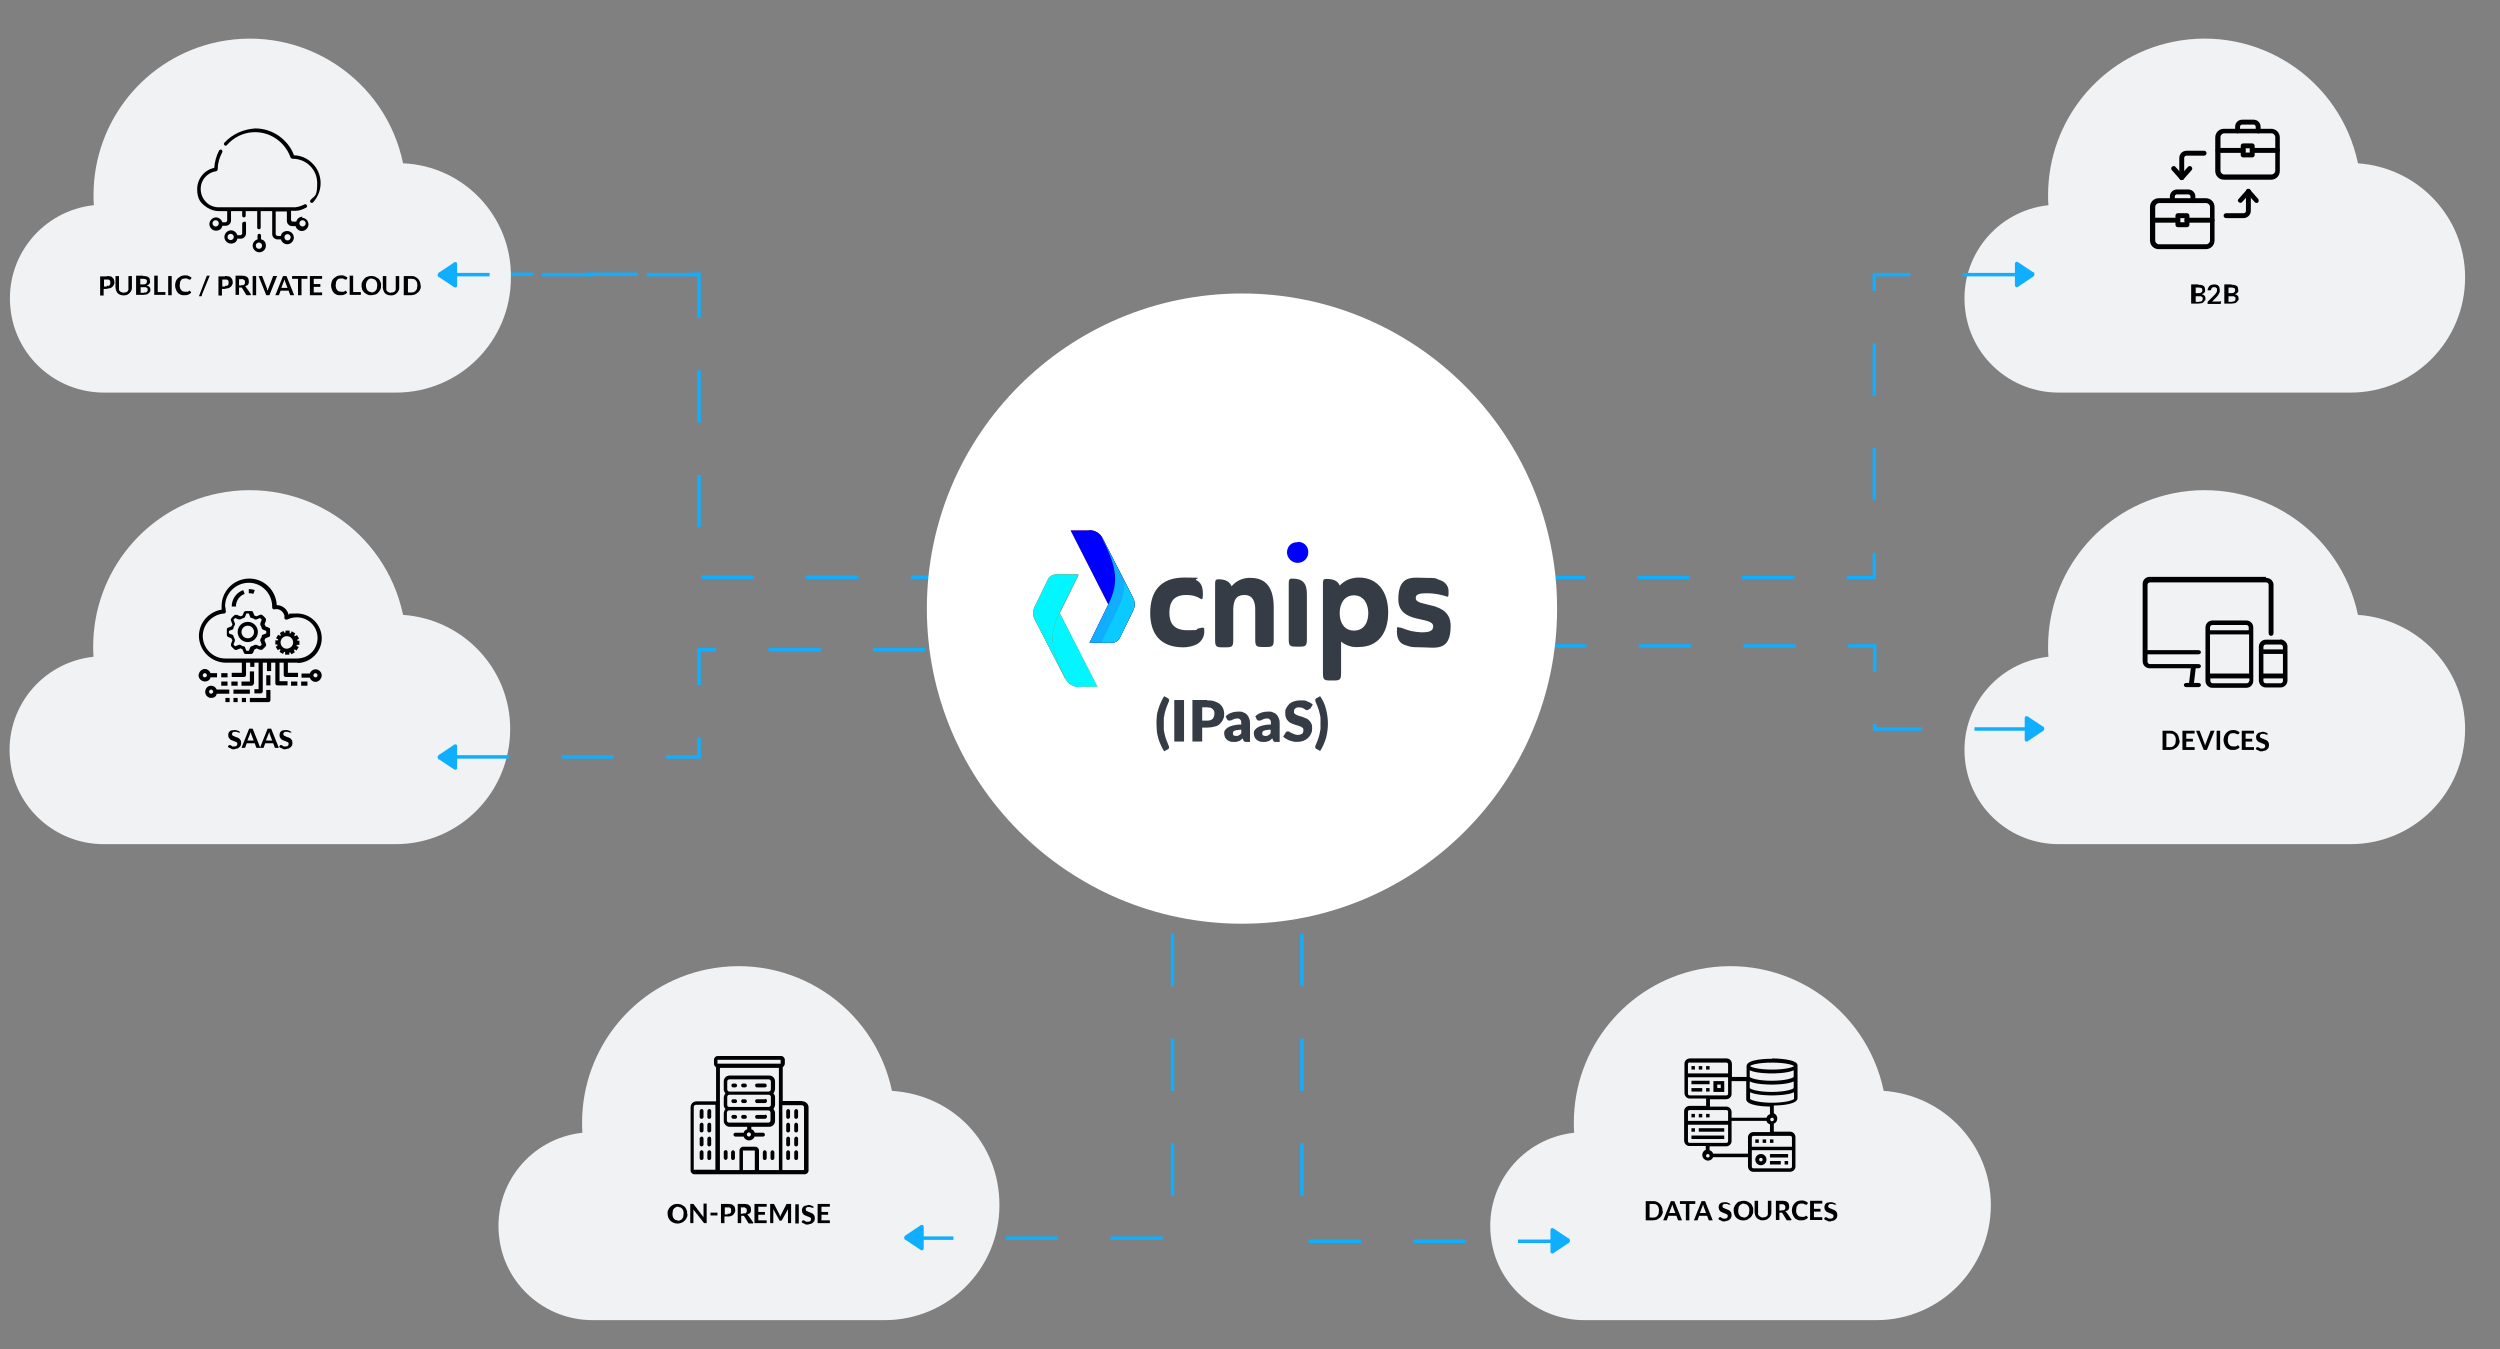 <svg xmlns="http://www.w3.org/2000/svg" xmlns:xlink="http://www.w3.org/1999/xlink" id="Layer_1" viewBox="0 0 716.4 386.6"><rect x="0" y="0" width="716.4" height="386.6" fill="#808080" stroke="none"/><defs><style>      .st0 {        fill: #f0f2f4;      }      .st1 {        fill: url(#linear-gradient2);      }      .st2 {        fill: url(#linear-gradient1);      }      .st3 {        fill: url(#linear-gradient3);      }      .st4 {        fill: url(#linear-gradient6);      }      .st5 {        fill: url(#linear-gradient8);      }      .st6 {        fill: url(#linear-gradient7);      }      .st7 {        fill: url(#linear-gradient5);      }      .st8 {        fill: url(#linear-gradient10);      }      .st9 {        fill: url(#linear-gradient);      }      .st10 {        fill: #363c45;      }      .st11 {        fill: #fff;      }      .st12 {        fill: none;        stroke: #10aeff;        stroke-dasharray: 15;        stroke-miterlimit: 10;      }      .st13 {        fill: #10aeff;      }      .st14 {        fill: url(#linear-gradient4);      }      .st14, .st15 {        isolation: isolate;        opacity: .4;      }      .st15 {        fill: url(#linear-gradient9);      }    </style><linearGradient id="linear-gradient" x1="269.6" y1="69.8" x2="270.6" y2="69.8" gradientTransform="translate(-4625.1 2417.8) scale(18.3 -32.2)" gradientUnits="userSpaceOnUse"><stop offset="0" stop-color="#ff8900"></stop><stop offset="1" stop-color="#d10202"></stop></linearGradient><linearGradient id="linear-gradient1" x1="268.4" y1="68.3" x2="269" y2="68.9" gradientTransform="translate(-4625.1 2417.8) scale(18.3 -32.2)" gradientUnits="userSpaceOnUse"><stop offset="0" stop-color="#04edff"></stop><stop offset=".6" stop-color="#10aeff"></stop><stop offset="1" stop-color="blue"></stop></linearGradient><linearGradient id="linear-gradient2" x1="268.6" y1="66.7" x2="268.6" y2="65.7" gradientTransform="translate(-3139.3 2219.5) scale(12.9 -29.8)" gradientUnits="userSpaceOnUse"><stop offset="0" stop-color="#ff4f00" stop-opacity="0"></stop><stop offset="0" stop-color="#ff4800" stop-opacity="0"></stop><stop offset="1" stop-color="#ff8900"></stop></linearGradient><linearGradient id="linear-gradient3" x1="269.4" y1="67.5" x2="270.1" y2="66.7" gradientTransform="translate(-3139.3 2219.5) scale(12.9 -29.8)" gradientUnits="userSpaceOnUse"><stop offset="0" stop-color="#10aeff"></stop><stop offset="1" stop-color="#02f6ff"></stop></linearGradient><linearGradient id="linear-gradient4" x1="264.8" y1="58.5" x2="266.5" y2="58.9" gradientTransform="translate(-2217.8 1218.4) scale(9.5 -17.7)" gradientUnits="userSpaceOnUse"><stop offset=".4" stop-color="#10aeff"></stop><stop offset=".5" stop-color="#0dbeff"></stop><stop offset=".6" stop-color="#08d7ff"></stop><stop offset=".7" stop-color="#05e8ff"></stop><stop offset=".8" stop-color="#03f3ff"></stop><stop offset="1" stop-color="#02f6ff"></stop></linearGradient><linearGradient id="linear-gradient5" x1="269.6" y1="69.8" x2="270.6" y2="69.8" gradientTransform="translate(-4636.8 2427.2) scale(18.3 -32.2)" gradientUnits="userSpaceOnUse"><stop offset="0" stop-color="#d10202"></stop><stop offset="1" stop-color="#ffba00"></stop></linearGradient><linearGradient id="linear-gradient6" x1="269.2" y1="68.8" x2="269.8" y2="69.3" gradientTransform="translate(-4636.8 2427.2) scale(18.3 -32.2)" gradientUnits="userSpaceOnUse"><stop offset="0" stop-color="#10aeff"></stop><stop offset="0" stop-color="#10aeff"></stop><stop offset=".3" stop-color="#0fb4ff"></stop><stop offset=".5" stop-color="#0cc4ff"></stop><stop offset=".8" stop-color="#06dfff"></stop><stop offset="1" stop-color="#02f6ff"></stop></linearGradient><linearGradient id="linear-gradient7" x1="268.6" y1="67.3" x2="268.6" y2="66.3" gradientTransform="translate(-3156.6 2229.7) scale(12.9 -29.8)" gradientUnits="userSpaceOnUse"><stop offset="0" stop-color="#ff4800"></stop><stop offset="1" stop-color="#ffba00"></stop></linearGradient><linearGradient id="linear-gradient8" x1="269.4" y1="68.2" x2="270.2" y2="67.3" gradientTransform="translate(-3156.6 2229.7) scale(12.9 -29.8)" gradientUnits="userSpaceOnUse"><stop offset="0" stop-color="#02f6ff"></stop><stop offset=".2" stop-color="#03f1ff"></stop><stop offset=".3" stop-color="#06e4ff"></stop><stop offset=".5" stop-color="#0acdff"></stop><stop offset=".7" stop-color="#10aeff"></stop><stop offset="1" stop-color="blue"></stop></linearGradient><linearGradient id="linear-gradient9" x1="290.1" y1="25" x2="289" y2="26.5" gradientTransform="translate(-2228.3 1216.3) scale(9.5 -17.7)" xlink:href="#linear-gradient4"></linearGradient><linearGradient id="linear-gradient10" x1="268.3" y1="-2.8" x2="268.6" y2="-3.8" gradientTransform="translate(-1235.7 228.1) scale(6.1 -5.9)" gradientUnits="userSpaceOnUse"><stop offset="0" stop-color="blue"></stop><stop offset="0" stop-color="#0107ff"></stop><stop offset=".2" stop-color="#021bff"></stop><stop offset=".3" stop-color="#053bff"></stop><stop offset=".4" stop-color="#0967ff"></stop><stop offset=".5" stop-color="#0fa0ff"></stop><stop offset=".6" stop-color="#10b0ff"></stop><stop offset="1" stop-color="#02f6ff"></stop></linearGradient></defs><g id="ipaas-cnips-buyers-guide"><path id="Path_2533" class="st12" d="M276,165.4h-75.7v-86.8h-61"></path><path id="Path_2534" class="st0" d="M115.5,46.8c-5-24.2-28.7-39.8-53-34.8-20.7,4.3-35.6,22.5-35.7,43.7,0,1,0,2.1.1,3.1-14.8,1.6-25.5,14.8-23.9,29.6,1.4,13.7,13,24.1,26.8,24.1h83.7c18.2,0,32.9-14.7,32.9-32.9.3-17.5-13.4-32-30.8-32.8h0Z"></path><path id="Path_2535" d="M84.2,44.4c-.8-2.2-2.3-4-4.2-5.4-2-1.4-4.4-2.2-6.8-2.2-3.4.2-6.6,1.6-8.9,4.1-.2.2-.2.5,0,.7.2.2.5.2.7,0,3.9-4.5,10.6-5,15.1-1.1,1.4,1.2,2.5,2.8,3.1,4.5.1.3.4.5.7.5h0c3.9,0,7,3.1,7,7,0,3.9-.7,3.5-1.9,4.8-.2.2-.2.5,0,.7.2.2.5.2.7,0,3-3.2,2.9-8.3-.3-11.3-1.4-1.4-3.3-2.2-5.3-2.2h0Z"></path><path id="Path_2536" d="M74.8,68.6v-1.1c0-.3-.2-.5-.5-.5s-.5.2-.5.5v1.1c-.8.2-1.4,1-1.4,1.8,0,1,.9,1.9,1.9,1.9,1,0,1.9-.8,1.9-1.9,0,0,0,0,0,0,0-.9-.5-1.7-1.4-1.8ZM74.2,71.3c-.5,0-.9-.4-.9-.9s.4-.9.9-.9.9.4.9.9c0,.5-.4.9-.8.9,0,0,0,0,0,0h0Z"></path><path id="Path_2537" d="M69.9,63.6c-.3,0-.5.2-.5.5,0,0,0,0,0,0v2.8c0,.2-.2.4-.4.5,0,0,0,0,0,0h-1c-.2-.8-1-1.4-1.8-1.4-1,0-1.9.9-1.9,1.9,0,1,.8,1.9,1.9,1.9,0,0,0,0,0,0,.9,0,1.7-.5,1.8-1.4h1c.8,0,1.5-.7,1.5-1.5v-2.9c0-.3-.1-.5-.4-.5,0,0,0,0,0,0ZM66.1,68.8c-.5,0-.9-.4-.9-.9s.4-.9.9-.9.9.4.9.9c0,.5-.4.9-.9.9h0Z"></path><path id="Path_2538" d="M86.7,62.1c-.9,0-1.6.6-1.8,1.4h-1c-.2,0-.4-.2-.5-.4,0,0,0,0,0,0v-2.7h1.4c1,0,2-.4,2.9-.9.3-.1.4-.4.2-.7s-.4-.4-.7-.2h0c-.8.4-1.7.7-2.6.8h-1.8c-4.1,0-14.3,0-20.2,0-1,0-1.9-.3-2.7-.8-2.4-1.6-3.1-4.8-1.6-7.2.8-1.2,2.1-2.1,3.5-2.3.3,0,.6-.3.6-.7,0-1.7.5-3.3,1.3-4.8.1-.2,0-.5-.2-.7,0,0,0,0,0,0-.2-.1-.5,0-.7.2,0,0,0,0,0,0-.8,1.5-1.3,3.3-1.4,5-2.9.6-4.9,3.2-4.9,6.1,0,3,1.1,4.1,2.9,5.3,1,.6,2.1,1,3.3,1h2.4v2.7c0,.2-.2.4-.4.5,0,0,0,0,0,0h-1c-.2-.8-1-1.4-1.8-1.4-1,0-1.9.9-1.9,1.9,0,1,.8,1.9,1.9,1.9,0,0,0,0,0,0,.9,0,1.7-.5,1.8-1.4h1c.8,0,1.5-.7,1.5-1.5v-2.7h3.2v1.3c0,.3.2.5.5.5s.5-.2.5-.5h0v-1.3h3.3v4.7c0,.3.2.5.5.5s.5-.2.5-.5h0v-4.7h3.3v6.6c0,.8.7,1.5,1.5,1.5h1c.2.8,1,1.4,1.8,1.4,1,0,1.9-.9,1.9-1.9,0-1-.8-1.9-1.9-1.9,0,0,0,0,0,0-.9,0-1.7.5-1.8,1.4h-1c-.2,0-.4-.2-.5-.4,0,0,0,0,0,0v-6.6h3.2v2.7c0,.8.7,1.5,1.5,1.5h1c.2.8,1,1.4,1.8,1.4,1,0,1.9-.9,1.9-1.9,0-1.1-.9-1.9-1.9-1.9h0ZM61.8,64.9c-.5,0-.9-.4-.9-.9s.4-.9.9-.9c.5,0,.9.4.9.9,0,.5-.4.9-.8.9,0,0,0,0,0,0ZM82.4,67.1c.5,0,.9.4.9.9s-.4.9-.9.9c-.5,0-.9-.4-.9-.9,0-.5.4-.9.8-.9,0,0,0,0,0,0h0ZM86.7,64.9c-.5,0-.9-.4-.9-.9s.4-.9.9-.9c.5,0,.9.4.9.9,0,.5-.4.9-.9.9Z"></path><path id="Path_2539" d="M30.6,79.1c.3,0,.6,0,1,.1.3,0,.5.2.7.4.2.2.3.4.4.6,0,.2.1.5.1.7,0,.3,0,.5-.2.7,0,.2-.2.4-.4.6-.2.2-.4.3-.7.4-.3,0-.6.1-1,.2h-.8v1.9h-1v-5.5h1.9ZM30.6,81.9c.2,0,.3,0,.5,0,.1,0,.2,0,.3-.2,0,0,.2-.2.2-.3,0-.1,0-.3,0-.4,0-.1,0-.3,0-.4,0-.1-.1-.2-.2-.3,0,0-.2-.2-.3-.2-.2,0-.3,0-.5,0h-.8v2h.8Z"></path><path id="Path_2540" d="M35.7,83.8c.2,0,.4,0,.5-.1.1,0,.3-.1.4-.3.1-.1.2-.3.2-.4,0-.2,0-.3,0-.6v-3.3h1v3.3c0,.3,0,.6-.2.9-.1.3-.3.5-.5.7-.2.2-.5.4-.7.5-.6.2-1.3.2-1.9,0-.6-.2-1-.6-1.2-1.2-.1-.3-.2-.6-.2-.9v-3.3h1v3.3c0,.2,0,.4,0,.6,0,.1.1.3.2.4.1.1.2.2.4.3.2,0,.4.1.6.2Z"></path><path id="Path_2541" d="M41.1,79.1c.3,0,.6,0,.9.1.2,0,.5.2.6.3.2.1.3.3.3.5,0,.2.1.4.1.6,0,.1,0,.3,0,.4,0,.1-.1.2-.2.3,0,.1-.2.2-.3.3-.1,0-.3.2-.5.2.8.2,1.1.6,1.1,1.2s0,.5-.2.6c0,.2-.2.4-.4.5-.2.2-.4.3-.6.3-.3,0-.6.1-.8.1h-2.1v-5.5h1.9ZM40.2,79.9v1.6h.8c.3,0,.6,0,.8-.2.2-.1.3-.4.3-.6,0-.2,0-.5-.2-.6-.2-.1-.5-.2-.8-.2h-.9ZM41.3,83.8c.2,0,.3,0,.5,0,.1,0,.2-.1.3-.2,0,0,.1-.2.2-.3,0-.1,0-.2,0-.3,0-.1,0-.2,0-.3,0,0-.1-.2-.2-.2,0,0-.2-.1-.3-.2-.1,0-.3,0-.5,0h-1v1.6h1Z"></path><path id="Path_2542" d="M47.4,83.7v.8h-3.2v-5.5h1v4.7h2.2,0Z"></path><path id="Path_2543" d="M49.2,84.6h-1v-5.5h1v5.5Z"></path><path id="Path_2544" d="M54.2,83.3c0,0,.1,0,.2,0l.4.5c-.2.3-.5.5-.8.6-.4.2-.8.2-1.2.2-.4,0-.8,0-1.1-.2-.3-.1-.6-.3-.8-.6-.2-.2-.4-.5-.5-.9-.3-.7-.3-1.5,0-2.3.1-.3.3-.6.6-.9.3-.2.6-.4.9-.6.4-.1.7-.2,1.1-.2.4,0,.7,0,1.1.2.3.1.6.3.8.5l-.3.5s0,0,0,0c0,0-.2,0-.2,0,0,0,0,0-.2,0,0,0-.1,0-.2-.1h-.2c0-.2-.2-.2-.3-.2-.1,0-.3,0-.4,0-.2,0-.5,0-.7.1-.2,0-.4.2-.5.4-.2.2-.3.4-.3.6,0,.3-.1.6-.1.8,0,.3,0,.6.1.8,0,.2.2.4.3.6.2.2.3.3.5.4.2,0,.4.1.6.1.1,0,.3,0,.4,0,.1,0,.2,0,.3,0,0,0,.2,0,.3-.1s.2-.1.3-.2c0,0,0,0,0,0,0,0,0,0,.1,0h0Z"></path><path id="Path_2545" d="M57.9,84.6c0,.1-.1.2-.2.3,0,0-.2,0-.3,0h-.4l2.2-5.7c0,0,0-.2.2-.2,0,0,.2,0,.3,0h.4l-2.3,5.6Z"></path><path id="Path_2546" d="M64.5,79.1c.3,0,.6,0,1,.1.3,0,.5.2.7.4.2.2.3.4.4.6,0,.2.1.5.1.7,0,.3,0,.5-.2.7,0,.2-.2.4-.4.6-.2.2-.4.3-.7.4-.3,0-.6.1-1,.2h-.8v1.9h-1v-5.5h1.9ZM64.5,81.9c.2,0,.3,0,.5,0,.1,0,.2,0,.3-.2,0,0,.2-.2.2-.3,0-.1,0-.3,0-.4,0-.1,0-.3,0-.4,0-.1-.1-.2-.2-.3,0,0-.2-.2-.3-.2-.2,0-.3,0-.5,0h-.8v2h.8Z"></path><path id="Path_2547" d="M71.8,84.6h-.9c-.2,0-.3,0-.4-.2l-1.1-1.8c0,0,0-.1-.2-.2,0,0-.1,0-.2,0h-.5v2.1h-1v-5.5h1.7c.3,0,.6,0,1,.1.2,0,.5.2.6.3.2.1.3.3.4.5,0,.2.1.4.1.6,0,.2,0,.4,0,.5,0,.2-.1.3-.2.5,0,.1-.2.3-.4.3-.2.1-.3.2-.5.2.1,0,.3.2.3.3l1.4,2ZM69.2,81.7c.2,0,.3,0,.5,0,.1,0,.2,0,.3-.2,0,0,.2-.2.2-.3,0-.1,0-.3,0-.4,0-.2,0-.5-.3-.6-.2-.2-.5-.3-.8-.2h-.6v1.8h.6Z"></path><path id="Path_2548" d="M73.4,84.6h-1v-5.5h1v5.5Z"></path><path id="Path_2549" d="M79.4,79.1l-2.2,5.5h-.9l-2.2-5.5h.8c0,0,.2,0,.2,0,0,0,.1.1.1.2l1.3,3.4v.3c.2.1.2.3.2.4,0-.2,0-.3.1-.4,0-.1,0-.2.1-.3l1.3-3.4c0,0,0-.1.1-.2,0,0,.1,0,.2,0h.8,0Z"></path><path id="Path_2550" d="M84.2,84.6h-.8c0,0-.2,0-.2,0,0,0-.1-.1-.1-.2l-.4-1.1h-2.3l-.4,1.1c0,0,0,.1-.1.2,0,0-.1,0-.2,0h-.8l2.2-5.5h1l2.2,5.5h0ZM82.4,82.5l-.7-1.8c0,0,0-.2-.1-.3,0-.1,0-.2-.1-.4,0,.1,0,.3-.1.4,0,.1,0,.2-.1.3l-.7,1.8h1.8Z"></path><path id="Path_2551" d="M88.1,79.9h-1.7v4.7h-1v-4.7h-1.7v-.8h4.4v.8h0Z"></path><path id="Path_2552" d="M89.9,79.9v1.5h1.9v.8h-1.9v1.6h2.4v.8h-3.5v-5.5h3.5v.8h-2.4Z"></path><path id="Path_2553" d="M98.9,83.3c0,0,.1,0,.2,0l.4.5c-.2.3-.5.5-.8.6-.4.2-.8.2-1.2.2-.4,0-.8,0-1.1-.2-.3-.1-.6-.3-.8-.6-.2-.2-.4-.5-.5-.9-.3-.7-.3-1.5,0-2.3.1-.3.3-.6.6-.9.3-.2.6-.4.9-.6.4-.1.7-.2,1.1-.2.4,0,.7,0,1.1.2.3.1.6.3.8.5l-.3.5s0,0,0,0c0,0-.2,0-.2,0,0,0,0,0-.2,0,0,0-.1,0-.2-.1h-.2c0-.2-.2-.2-.3-.2-.1,0-.3,0-.4,0-.2,0-.5,0-.7.1-.2,0-.4.2-.5.4-.2.2-.3.4-.3.6,0,.3-.1.6-.1.8,0,.3,0,.6.1.8,0,.2.2.4.3.6.2.2.3.3.5.4.2,0,.4.1.6.1.1,0,.3,0,.4,0,.1,0,.2,0,.3,0,0,0,.2,0,.3-.1s.2-.1.3-.2c0,0,0,0,0,0,0,0,0,0,.1,0Z"></path><path id="Path_2554" d="M103.4,83.7v.8h-3.2v-5.5h1v4.7h2.2,0Z"></path><path id="Path_2555" d="M109.2,81.8c0,.4,0,.8-.2,1.1-.1.3-.3.6-.6.9-.2.3-.5.5-.9.6-.4.1-.8.2-1.1.2-.4,0-.8,0-1.1-.2-.7-.3-1.2-.8-1.5-1.4-.1-.4-.2-.7-.2-1.1,0-.4,0-.8.2-1.1.1-.3.3-.6.6-.9.2-.3.5-.5.9-.6.4-.2.8-.2,1.1-.2.3,0,.5,0,.8.1.2,0,.5.2.7.3.2.1.4.3.6.4.2.2.3.4.4.6.1.2.2.4.3.7,0,.2,0,.5,0,.7h0ZM108.1,81.8c0-.3,0-.5-.1-.8,0-.2-.2-.4-.3-.6-.2-.2-.3-.3-.5-.4-.2,0-.5-.1-.7-.2-.3,0-.5,0-.7.2-.2,0-.4.2-.5.4-.2.2-.3.4-.3.6-.2.5-.2,1.1,0,1.6,0,.2.2.4.3.6.2.2.3.3.5.4.2,0,.5.1.7.2.3,0,.5,0,.7-.2.2,0,.4-.2.5-.4.2-.2.3-.4.3-.6,0-.3.1-.5.1-.8h0Z"></path><path id="Path_2556" d="M112.3,83.8c.2,0,.4,0,.5-.1.1,0,.3-.1.4-.3.1-.1.2-.3.2-.4,0-.2,0-.4,0-.6v-3.3h1v3.3c0,.3,0,.6-.2.9-.1.3-.3.5-.5.7-.2.2-.5.4-.7.5-.6.2-1.3.2-1.9,0-.6-.2-1-.6-1.2-1.2-.1-.3-.2-.6-.2-.9v-3.3h1v3.3c0,.2,0,.4,0,.6,0,.2.1.3.2.4.1.1.2.2.4.3.2.1.4.2.6.2h0Z"></path><path id="Path_2557" d="M120.6,81.8c0,.4,0,.8-.2,1.1-.1.3-.3.6-.6.9-.3.2-.6.4-.9.6-.4.1-.8.2-1.1.2h-2.1v-5.5h2.1c.4,0,.8,0,1.1.2,1,.4,1.7,1.5,1.6,2.6h0ZM119.6,81.8c0-.3,0-.5-.1-.8,0-.2-.2-.4-.3-.6-.2-.2-.3-.3-.5-.4-.2,0-.5-.1-.7-.1h-1.1v3.9h1.1c.3,0,.5,0,.7-.2.2,0,.4-.2.5-.4.2-.2.3-.4.3-.6,0-.3.1-.6.1-.8h0Z"></path><path id="Path_2558" class="st0" d="M115.5,176.2c-5.1-24.3-28.8-39.8-53.1-34.8-20.7,4.3-35.6,22.5-35.7,43.7,0,1,0,2.1.1,3.1-14.8,1.6-25.5,14.8-23.9,29.6,1.4,13.7,13,24.1,26.8,24.1h83.7c18.2,0,32.8-14.8,32.8-33,0-17.3-13.5-31.5-30.7-32.7Z"></path><g id="Group_971"><path id="Path_2559" d="M68.7,209.8s0,0-.1.1,0,0-.1,0c0,0-.1,0-.2,0,0,0-.2,0-.2-.1-.1,0-.2,0-.3-.1-.1,0-.3,0-.4,0h-.4c-.1,0-.2,0-.3.2,0,0-.1.1-.2.2,0,0,0,.2,0,.3,0,.1,0,.2.1.3,0,0,.2.2.3.2.1,0,.3.1.4.2.2,0,.3.1.5.2.2,0,.3,0,.5.2.2,0,.3.2.4.3.1.1.2.3.3.4,0,.2.1.4.1.6,0,.2,0,.5-.1.7,0,.2-.2.4-.4.6-.2.2-.4.3-.6.4-.3,0-.5.1-.8.2h-.5c-.2,0-.3,0-.5-.2l-.5-.2c-.1,0-.3-.2-.4-.3l.3-.5s0,0,.1,0h.1c0,0,.1,0,.2,0,0,0,.2.1.3.2.1,0,.2.1.3.2.2,0,.3,0,.5,0,.2,0,.5,0,.7-.2.2-.2.2-.4.2-.6,0-.3,0-.3-.1-.3,0,0-.2-.2-.3-.2-.1,0-.3-.1-.4-.2-.2,0-.3,0-.5-.2-.2,0-.3,0-.5-.2-.2,0-.3-.2-.4-.3-.1-.1-.2-.3-.3-.4,0-.2-.1-.4-.1-.6,0-.2,0-.4.1-.6,0-.2.2-.4.3-.5.2-.2.4-.3.6-.3.2,0,.5-.1.8-.1.3,0,.6,0,.9.2.3,0,.5.2.7.4l-.2.4h0Z"></path><path id="Path_2560" d="M74.5,214.3h-.8c0,0-.2,0-.2,0,0,0-.1-.1-.1-.2l-.4-1.1h-2.3l-.4,1.1c0,0,0,.1-.1.2,0,0-.1,0-.2,0h-.8l2.2-5.5h1l2.2,5.5ZM72.7,212.2l-.7-1.8c0,0,0-.2-.1-.3,0-.1,0-.2-.1-.4,0,.1,0,.3-.1.4,0,.1,0,.2-.1.3l-.7,1.8h1.8Z"></path><path id="Path_2561" d="M79.8,214.3h-.8c0,0-.2,0-.2,0,0,0-.1-.1-.1-.2l-.4-1.1h-2.3l-.4,1.1c0,0,0,.1-.1.2,0,0-.1,0-.2,0h-.8l2.2-5.5h1l2.2,5.5h0ZM78,212.2l-.7-1.8c0,0,0-.2-.1-.3,0-.1,0-.2-.1-.4,0,.1,0,.3-.1.4,0,.1,0,.2-.1.3l-.7,1.8h1.8Z"></path><path id="Path_2562" d="M83.4,209.8s0,0-.1.1,0,0-.1,0c0,0-.1,0-.2,0,0,0-.2,0-.2-.1-.1,0-.2,0-.3-.1-.1,0-.3,0-.4,0h-.4c-.1,0-.2,0-.3.2,0,0-.1.1-.2.2,0,0,0,.2,0,.3,0,.1,0,.2.1.3,0,0,.2.2.3.2.1,0,.3.1.4.2.2,0,.3.1.5.2.2,0,.3,0,.5.2.2,0,.3.2.4.3.1.1.2.3.3.4,0,.2.1.4.1.6,0,.2,0,.5-.1.7,0,.2-.2.4-.4.6-.2.2-.4.3-.6.4-.3,0-.5.1-.8.2h-.5c-.2,0-.3,0-.5-.2l-.5-.2c-.1,0-.3-.2-.4-.3l.3-.5s0,0,.1,0h.1c0,0,.1,0,.2,0,0,0,.2.1.3.2.1,0,.2.1.3.2.2,0,.3,0,.5,0,.2,0,.5,0,.7-.2.2-.2.2-.4.2-.6,0-.3,0-.3-.1-.3,0,0-.2-.2-.3-.2-.1,0-.3-.1-.4-.2-.2,0-.3,0-.5-.2-.2,0-.3,0-.5-.2-.2,0-.3-.2-.4-.3-.1-.1-.2-.3-.3-.4,0-.2-.1-.4-.1-.6,0-.2,0-.4.1-.6,0-.2.2-.4.3-.5.2-.2.4-.3.6-.3.2,0,.5-.1.8-.1.3,0,.6,0,.9.2.3,0,.5.2.7.4l-.2.4h0Z"></path></g><path id="Path_2563" d="M85.1,190c3.9,0,7.1-3.2,7.1-7.1s-3.2-7.1-7.1-7.1-1.6.2-2.4.4c-.3-1.6-1.8-2.8-3.4-2.8h0c-.2-4.4-3.9-7.8-8.2-7.6-4.3.2-7.6,3.7-7.6,7.9,0,4.4,0,.6,0,1-3.7.6-6.5,3.8-6.5,7.6.1,4.2,3.5,7.5,7.6,7.6h4.7v2.9h-2.9v1.2h3.5c.3,0,.6-.2.6-.6,0,0,0,0,0,0v-3.5h1.2v1.2h1.2v-1.2h1.2v7.6h-1.2v1.2h1.8c.3,0,.6-.2.6-.6,0,0,0,0,0,0v-8.2h1.2v2.4h1.2v-2.4h1.2v5.9c0,.3.2.6.6.6,0,0,0,0,0,0h2.9v-1.2h-2.3v-5.3h1.2v3.5c0,.3.2.6.6.6,0,0,0,0,0,0h3.5v-1.2h-2.9v-2.9h3c0,0,0,0,0,0ZM58.1,182.3c0-3.4,2.7-6.2,6.1-6.5.2,0,.3,0,.4-.2.1-.1.2-.3.1-.5,0-.5-.1-.9-.2-1.4,0-3.7,3.1-6.7,6.8-6.7,3.7,0,6.6,3,6.7,6.7v.3c0,.2,0,.3.2.5.1.1.3.2.5.1,1.3-.3,2.5.6,2.8,1.8,0,.2,0,.3,0,.5h0c0,.3,0,.5.3.6.2.1.4.1.6,0,.8-.4,1.7-.6,2.7-.6,3.2,0,5.9,2.6,5.9,5.9s-2.6,5.9-5.9,5.9h-20.5c-3.6,0-6.5-2.9-6.5-6.5h0s0,0,0,0Z"></path><path id="Path_2564" d="M73,169.1c-.5-.2-1.1-.3-1.7-.3v1.2c.4,0,.9,0,1.3.2l.4-1.1h0Z"></path><path id="Path_2565" d="M70.1,170.2l-.4-1.1c-2,.7-3.3,2.6-3.3,4.7h1.2c0-1.6,1-3.1,2.5-3.6h0Z"></path><path id="Path_2566" d="M77.1,179.9l-1-.4c0-.2-.2-.4-.3-.6l.4-1c0-.2,0-.4,0-.6-.3-.4-.7-.8-1.1-1.1-.2-.1-.4-.1-.6,0l-1,.4c-.2,0-.4-.2-.6-.2l-.4-1c0-.2-.3-.3-.5-.3-.5,0-1.1,0-1.6,0-.2,0-.4.2-.5.3l-.4,1c-.2,0-.4.2-.6.2l-1-.4c-.2,0-.4,0-.6,0-.4.3-.8.7-1.1,1.1-.1.2-.1.4,0,.6l.4,1c0,.2-.2.4-.3.6l-1,.4c-.2,0-.3.3-.3.5,0,.3,0,.5,0,.8,0,.3,0,.5,0,.8,0,.2.2.4.3.5l1,.4c0,.2.2.4.3.6l-.4,1c0,.2,0,.4,0,.6.3.4.7.8,1.1,1.1.2.1.4.1.6,0l1-.4c.2,0,.4.2.6.3l.4,1c0,.2.3.3.5.3.5,0,1.1,0,1.6,0,.2,0,.4-.2.5-.3l.4-1c.2,0,.4-.2.6-.3l1,.4c.2,0,.4,0,.6,0,.4-.3.8-.7,1.1-1.1.1-.2.1-.4,0-.6l-.4-1c0-.2.2-.4.3-.6l1-.4c.2,0,.3-.3.3-.5,0-.5,0-1.1,0-1.6,0-.2,0-.4-.3-.5h0ZM76.3,181.5l-1,.4c-.2,0-.3.2-.3.4,0,.3-.2.6-.4.9,0,.2-.1.3,0,.5l.4,1c-.1.2-.3.3-.5.5l-1-.4c-.2,0-.4,0-.5,0-.3.2-.6.3-.9.4-.2,0-.3.2-.4.3l-.4,1h-.7l-.4-1c0-.2-.2-.3-.4-.3-.3,0-.6-.2-.9-.4-.2,0-.3-.1-.5,0l-1,.4c-.2-.1-.3-.3-.5-.5l.4-1c0-.2,0-.4,0-.5-.2-.3-.3-.6-.4-.9,0-.2-.2-.3-.3-.4l-1-.4v-.7l1-.4c.2,0,.3-.2.3-.4,0-.3.2-.6.4-.9,0-.2.1-.3,0-.5l-.4-1c.1-.2.3-.3.5-.5l1,.4c.2,0,.4,0,.5,0,.3-.2.6-.3.9-.4.2,0,.3-.2.4-.3l.4-1h.7l.4,1c0,.2.2.3.4.3.3,0,.6.2.9.4.2,0,.3.1.5,0l1-.4c.2.1.3.3.5.5l-.4,1c0,.2,0,.4,0,.5.2.3.3.6.4.9,0,.2.2.3.3.4l1,.4v.3c0,.1,0,.2,0,.3h0Z"></path><path id="Path_2567" d="M84.4,186.1l.6.3.6-1-.6-.3v-.3h.8v-1.2h-.6v-.3c-.1,0,.5-.3.5-.3l-.6-1-.6.3-.2-.2.3-.6-1-.6-.3.6h-.3v-.8h-1.2v.6h-.3c0,.1-.3-.5-.3-.5l-1,.6.3.6-.2.2-.6-.3-.6,1,.6.3v.3h-.8v1.2h.6v.3c.1,0-.5.3-.5.3l.6,1,.6-.3.2.2-.3.6,1,.6.3-.6h.3v.8h1.2v-.6h.3c0-.1.3.5.3.5l1-.6-.3-.6.2-.2ZM82.2,185.9c-1,0-1.8-.8-1.8-1.8,0-1,.8-1.8,1.8-1.8s1.8.8,1.8,1.8c0,1-.8,1.7-1.8,1.8h0Z"></path><path id="Path_2568" d="M71,178.2c-1.6,0-2.9,1.3-2.9,2.9,0,1.6,1.3,2.9,2.9,2.9s2.9-1.3,2.9-2.9h0c0-1.6-1.3-2.9-2.9-2.9,0,0,0,0,0,0ZM71,182.9c-1,0-1.8-.8-1.8-1.8,0-1,.8-1.8,1.8-1.8s1.8.8,1.8,1.8c0,1-.8,1.8-1.7,1.8h0Z"></path><path id="Path_2569" d="M63.4,192.9h1.8v1.2h-1.8v-1.2Z"></path><path id="Path_2570" d="M72.8,195.9v-3.5h-1.2v2.9h-2.4v1.2h2.9c.3,0,.6-.3.6-.6Z"></path><path id="Path_2571" d="M66.3,195.3h1.8v1.2h-1.8v-1.2Z"></path><path id="Path_2572" d="M63.4,195.3h1.8v1.2h-1.8v-1.2Z"></path><path id="Path_2573" d="M66.9,197.6h4.7v1.2h-4.7v-1.2Z"></path><path id="Path_2574" d="M64.6,200h1.2v1.2h-1.2v-1.2Z"></path><path id="Path_2575" d="M66.9,200h1.2v1.2h-1.2v-1.2Z"></path><path id="Path_2576" d="M69.3,200h1.2v1.2h-1.2v-1.2Z"></path><path id="Path_2577" d="M76.3,200h-4.7v1.2h5.3c.3,0,.6-.2.6-.6,0,0,0,0,0,0v-2.9h-1.2v2.3h0Z"></path><path id="Path_2578" d="M76.3,193.5h1.2v2.9h-1.2v-2.9Z"></path><path id="Path_2579" d="M60.3,194.1h1.9v-1.2h-1.9c-.2-.7-.9-1.2-1.6-1.2-.9,0-1.7.8-1.8,1.8,0,1,.8,1.7,1.8,1.8.8,0,1.4-.4,1.6-1.1ZM58.1,193.5c0-.3.3-.6.6-.6s.6.3.6.6-.3.6-.6.6h0c-.3,0-.6-.2-.6-.5,0,0,0,0,0,0h0Z"></path><path id="Path_2580" d="M83.4,195.3h1.8v1.2h-1.8v-1.2Z"></path><path id="Path_2581" d="M86.3,195.3h1.8v1.2h-1.8v-1.2Z"></path><path id="Path_2582" d="M90.4,191.8c-.7,0-1.4.5-1.6,1.2h-2.4v1.2h2.4c.2.7.9,1.2,1.6,1.2.9,0,1.7-.8,1.8-1.8,0-1-.8-1.8-1.8-1.8ZM90.4,194.1c-.3,0-.6-.3-.6-.6s.3-.6.6-.6.6.3.6.6h0c0,.3-.2.6-.6.6,0,0,0,0,0,0Z"></path><path id="Path_2583" d="M60.5,196.5c-1,0-1.7.8-1.7,1.8,0,.9.8,1.7,1.7,1.7.8,0,1.5-.4,1.6-1.2h3.6v-1.2h-3.6c-.3-.7-.9-1.1-1.6-1.1ZM60.5,198.8c-.3,0-.6-.3-.6-.6s.3-.6.6-.6.6.3.6.6h0c0,.3-.3.6-.6.6Z"></path><line id="Line_159" class="st12" x1="200.3" y1="78.7" x2="130.9" y2="78.7"></line><path id="Path_2584" class="st0" d="M255.6,312.6c-5.1-24.3-28.8-39.8-53.1-34.8-20.7,4.3-35.6,22.5-35.7,43.7,0,1,0,2.1.1,3.1-14.8,1.6-25.5,14.8-23.9,29.6,1.4,13.7,13,24.1,26.8,24.1h83.7c18.2,0,32.9-14.7,32.9-32.9,0-18.1-13.5-31.7-30.8-32.8Z"></path><g id="Group_972"><path id="Path_2585" d="M197,347.8c0,.4,0,.8-.2,1.1-.3.7-.8,1.2-1.5,1.5-.7.3-1.6.3-2.3,0-.7-.3-1.2-.8-1.5-1.5-.1-.4-.2-.7-.2-1.1,0-.4,0-.8.2-1.1.3-.7.8-1.2,1.5-1.5.4-.2.8-.2,1.1-.2.3,0,.5,0,.8.1.2,0,.5.2.7.3.2.1.4.3.6.4.2.2.3.4.4.6.1.2.2.4.3.7,0,.2,0,.5,0,.7h0ZM195.9,347.8c0-.3,0-.5-.1-.8,0-.2-.2-.4-.3-.6-.2-.2-.3-.3-.5-.4-.2,0-.5-.1-.7-.2-.3,0-.5,0-.7.2-.2.1-.4.2-.5.4-.2.2-.3.4-.3.6,0,.3-.1.5-.1.8,0,.3,0,.5.1.8,0,.2.2.4.3.6.2.2.3.3.5.4.2,0,.5.1.7.2.3,0,.5,0,.7-.2.2,0,.4-.2.5-.4.2-.2.3-.4.3-.6,0-.3.1-.5.1-.8h0Z"></path><path id="Path_2586" d="M202.5,345v5.5h-.7s-.1,0-.2-.2l-2.9-3.7v3.9h-.9v-5.5h.9c0,0,2.9,3.8,2.9,3.8v-3.9h.9Z"></path><path id="Path_2587" d="M203.6,347.5h2v.8h-2v-.8Z"></path><path id="Path_2588" d="M208.5,345c.3,0,.6,0,1,.1.3,0,.5.2.7.4.2.1.3.3.4.6,0,.2.1.5.1.7,0,.3,0,.5-.2.7-.1.2-.2.4-.4.6-.2.2-.4.3-.7.4-.3.1-.6.1-1,.1h-.8v1.9h-1v-5.5h1.8ZM208.5,347.8c.2,0,.3,0,.5,0,.1,0,.3,0,.3-.2,0,0,.2-.2.2-.3,0-.1,0-.3,0-.4,0-.1,0-.3,0-.4,0-.1-.1-.2-.2-.3,0,0-.2-.2-.3-.2-.2,0-.3,0-.5,0h-.8v2h.8Z"></path><path id="Path_2589" d="M215.7,350.6h-.9c-.2,0-.3,0-.4-.2l-1.1-1.8c0,0,0-.1-.2-.2h-.7v2.1h-1v-5.5h1.7c.3,0,.6,0,1,.1.2,0,.5.2.6.3.2.1.3.3.4.5,0,.2.1.4.1.6,0,.2,0,.4,0,.5,0,.2-.1.3-.2.5,0,.1-.2.3-.4.3-.2.1-.3.2-.5.2,0,0,.1,0,.2.2,0,0,.1.1.2.2l1.4,2h0ZM213,347.7c.2,0,.3,0,.5,0,.1,0,.3,0,.3-.2,0,0,.2-.2.2-.3,0-.1,0-.3,0-.4,0-.2,0-.5-.3-.6-.2-.2-.5-.3-.8-.2h-.6v1.8h.6Z"></path><path id="Path_2590" d="M217.3,345.8v1.5h1.9v.8h-1.9v1.6h2.4v.8h-3.5v-5.5h3.5v.8h-2.4,0Z"></path><path id="Path_2591" d="M226.7,345v5.5h-.9v-4l-1.7,3.1c0,.1-.2.2-.3.2h-.2c-.2,0-.3,0-.3-.2l-1.7-3.1v4h-.9v-5.5h1.1c0,0,1.6,3.1,1.6,3.1,0,0,0,.2.1.3,0,0,0,.2.1.3,0,0,0-.2.1-.3,0,0,0-.2.1-.3l1.6-3.1s0,0,0,0h1.1,0Z"></path><path id="Path_2592" d="M228.9,350.6h-1v-5.5h1v5.5Z"></path><path id="Path_2593" d="M233.1,346h-.1c0,.1-.1.1-.1.1,0,0-.1,0-.2,0,0,0-.2,0-.2-.1-.1,0-.2,0-.3-.1-.1,0-.3,0-.4,0h-.4c-.1,0-.2,0-.3.2,0,0-.1.1-.2.2,0,0,0,.2,0,.3,0,.1,0,.2.1.3,0,0,.2.2.3.2.1,0,.3.1.4.2.2,0,.3,0,.5.2.2,0,.3.1.5.2.2,0,.3.2.4.3.1.1.2.3.3.4,0,.2.1.4.1.6,0,.2,0,.5-.1.7,0,.2-.2.4-.4.6-.2.2-.4.3-.6.4-.3,0-.5.1-.8.2h-.5c-.2,0-.3,0-.5-.2l-.5-.2c-.1,0-.3-.2-.4-.3l.3-.5s0,0,.1,0h.1c0,0,.1,0,.2,0,0,0,.2.1.3.2.1,0,.2.1.3.2.2,0,.3,0,.5,0,.2,0,.5,0,.7-.2.2-.2.2-.4.2-.6q0-.3-.1-.3c0,0-.2-.2-.3-.2-.1,0-.3-.1-.4-.2-.2,0-.3,0-.5-.2-.2,0-.3,0-.5-.2-.2,0-.3-.2-.4-.3-.1-.1-.2-.3-.3-.4,0-.2-.1-.4-.1-.6,0-.2,0-.4.1-.6,0-.2.2-.3.3-.5.2-.2.4-.3.6-.3.2,0,.5-.1.8-.2.3,0,.6,0,.9.2.3,0,.5.2.7.4l-.2.5h0Z"></path><path id="Path_2594" d="M235.4,345.8v1.5h1.9v.8h-1.9v1.6h2.4v.8h-3.5v-5.5h3.5v.8h-2.4,0Z"></path></g><path id="Path_2595" d="M229.9,315.5h-5.6v-9.7c.3-.2.6-.6.6-1v-1.1c0-.6-.5-1.1-1.1-1.1h-18.1c-.6,0-1.1.5-1.1,1.1v1.1c0,.4.2.8.6,1v9.8h-5.6c-.9,0-1.7.7-1.7,1.7,0,0,0,0,0,0v18.1c0,.6.5,1.1,1.1,1.1h31.6c.6,0,1.1-.5,1.1-1.1v-18.1c0-.9-.8-1.7-1.7-1.7ZM205.6,303.7h18.1v1.1h-18.1v-1.1ZM198.8,317.2c0-.3.3-.6.6-.6h5.6v18.6h-6.2v-18.1ZM216.3,335.3h-3.4v-5.6h3.4v5.6ZM223.1,335.3h-5.6v-5.6c0-.6-.5-1.1-1.1-1.1h-3.4c-.6,0-1.1.5-1.1,1.1v5.6h-5.6v-29.3h16.9v29.4h0ZM230.4,335.3h-6.2v-18.6h5.6c.3,0,.6.3.6.6v18.1Z"></path><path id="Path_2596" d="M209,322.9h5.1v.7c-.5.2-.9.5-1,1h-2.4c-.3,0-.6.3-.5.6,0,.3.3.5.5.5h2.4c.3.9,1.3,1.3,2.1,1,0,0,0,0,0,0,.5-.2.9-.5,1-1h2.4c.3,0,.6-.2.6-.5,0-.3-.2-.6-.5-.6,0,0,0,0,0,0h-2.4c-.2-.5-.5-.9-1-1v-.7h5.1c.9,0,1.7-.7,1.7-1.7,0,0,0,0,0,0v-2.3c0-.4-.2-.8-.5-1.1.3-.3.4-.7.5-1.1v-2.3c0-.4-.2-.8-.5-1.1.3-.3.4-.7.5-1.1v-2.3c0-.9-.7-1.7-1.7-1.7,0,0,0,0,0,0h-11.3c-.9,0-1.7.7-1.7,1.7,0,0,0,0,0,0v2.3c0,.4.2.8.5,1.1-.3.3-.4.7-.5,1.1v2.3c0,.4.2.8.5,1.1-.3.3-.4.7-.5,1.1v2.3c0,.9.8,1.7,1.7,1.7ZM214.6,325.7c-.3,0-.6-.3-.6-.6s.3-.6.6-.6.6.3.6.6h0c0,.3-.3.6-.6.6ZM220.8,321.1c0,.3-.3.6-.6.6h-11.3c-.3,0-.6-.3-.6-.6v-2.3c0-.3.3-.6.6-.6h11.3c.3,0,.6.3.6.6v2.3ZM208.4,316.6v-2.3c0-.3.3-.6.6-.6h11.3c.3,0,.6.3.6.6v2.3c0,.3-.3.6-.6.6h-11.3c-.3,0-.6-.2-.6-.5,0,0,0,0,0,0h0ZM208.4,309.9c0-.3.3-.6.6-.6h11.3c.3,0,.6.3.6.6v2.3c0,.3-.3.6-.6.6h-11.3c-.3,0-.6-.3-.6-.6v-2.3Z"></path><path id="Path_2597" d="M201.1,317.8c-.3,0-.6.3-.6.6v1.7c0,.3.3.6.6.5.3,0,.5-.3.5-.5v-1.7c0-.3-.2-.6-.5-.6,0,0,0,0,0,0Z"></path><path id="Path_2598" d="M203.3,317.8c-.3,0-.6.3-.6.6v1.7c0,.3.3.6.6.5.3,0,.5-.3.5-.5v-1.7c0-.3-.2-.6-.5-.6,0,0,0,0,0,0Z"></path><path id="Path_2599" d="M201.1,321.7c-.3,0-.6.3-.6.6v1.7c0,.3.3.6.6.5.3,0,.5-.3.5-.5v-1.7c0-.3-.2-.6-.6-.6,0,0,0,0,0,0Z"></path><path id="Path_2600" d="M203.3,321.7c-.3,0-.6.3-.6.6v1.7c0,.3.3.6.6.5.3,0,.5-.3.5-.5v-1.7c0-.3-.2-.6-.6-.6,0,0,0,0,0,0Z"></path><path id="Path_2601" d="M201.1,325.7c-.3,0-.6.3-.6.6v1.7c0,.3.3.6.6.5.3,0,.5-.3.5-.5v-1.7c0-.3-.2-.6-.5-.6,0,0,0,0,0,0Z"></path><path id="Path_2602" d="M203.3,325.7c-.3,0-.6.3-.6.6v1.7c0,.3.3.6.6.5.3,0,.5-.3.5-.5v-1.7c0-.3-.2-.6-.5-.6,0,0,0,0,0,0Z"></path><path id="Path_2603" d="M201.1,329.6c-.3,0-.6.3-.6.6v1.7c0,.3.3.6.6.5.3,0,.5-.3.5-.5v-1.7c0-.3-.2-.6-.6-.6,0,0,0,0,0,0Z"></path><path id="Path_2604" d="M203.3,329.6c-.3,0-.6.3-.6.6v1.7c0,.3.3.6.6.5.3,0,.5-.3.5-.5v-1.7c0-.3-.2-.6-.6-.6,0,0,0,0,0,0Z"></path><path id="Path_2605" d="M207.9,332.4c.3,0,.6-.3.6-.6v-1.7c0-.3-.3-.6-.6-.5-.3,0-.5.3-.5.5v1.7c0,.3.3.6.6.6Z"></path><path id="Path_2606" d="M210.1,329.6c-.3,0-.6.3-.6.6v1.7c0,.3.3.6.6.5.3,0,.5-.3.5-.5v-1.7c0-.3-.3-.6-.6-.6Z"></path><path id="Path_2607" d="M219.2,329.6c-.3,0-.6.3-.6.6v1.7c0,.3.3.6.6.5.3,0,.5-.3.5-.5v-1.7c0-.3-.3-.6-.6-.6Z"></path><path id="Path_2608" d="M221.4,329.6c-.3,0-.6.3-.6.6v1.7c0,.3.3.6.6.5.3,0,.5-.3.5-.5v-1.7c0-.3-.3-.6-.6-.6Z"></path><path id="Path_2609" d="M228.2,317.8c-.3,0-.6.3-.6.6v1.7c0,.3.3.6.6.5.3,0,.5-.3.5-.5v-1.7c0-.3-.2-.6-.6-.6,0,0,0,0,0,0Z"></path><path id="Path_2610" d="M225.9,317.8c-.3,0-.6.3-.6.6v1.7c0,.3.3.6.6.5.3,0,.5-.3.5-.5v-1.7c0-.3-.2-.6-.6-.6,0,0,0,0,0,0Z"></path><path id="Path_2611" d="M228.2,321.7c-.3,0-.6.3-.6.6v1.7c0,.3.3.6.6.5.3,0,.5-.3.5-.5v-1.7c0-.3-.3-.6-.6-.6Z"></path><path id="Path_2612" d="M225.9,321.7c-.3,0-.6.3-.6.6v1.7c0,.3.3.6.6.5.3,0,.5-.3.5-.5v-1.7c0-.3-.3-.6-.6-.6Z"></path><path id="Path_2613" d="M228.2,325.7c-.3,0-.6.3-.6.6v1.7c0,.3.3.6.6.5.3,0,.5-.3.5-.5v-1.7c0-.3-.2-.6-.6-.6,0,0,0,0,0,0Z"></path><path id="Path_2614" d="M225.9,325.7c-.3,0-.6.3-.6.6v1.7c0,.3.3.6.6.5.3,0,.5-.3.5-.5v-1.7c0-.3-.2-.6-.6-.6,0,0,0,0,0,0Z"></path><path id="Path_2615" d="M228.2,329.6c-.3,0-.6.3-.6.6v1.7c0,.3.3.6.6.5.3,0,.5-.3.5-.5v-1.7c0-.3-.3-.6-.6-.6Z"></path><path id="Path_2616" d="M225.9,329.6c-.3,0-.6.3-.6.6v1.7c0,.3.3.6.6.5.3,0,.5-.3.5-.5v-1.7c0-.3-.3-.6-.6-.6Z"></path><path id="Path_2617" d="M210.7,319.5h-.6c-.3,0-.6.3-.5.6,0,.3.3.5.5.5h.6c.3,0,.6-.3.5-.6,0-.3-.3-.5-.5-.5Z"></path><path id="Path_2618" d="M213.5,319.5h-.6c-.3,0-.6.3-.5.6,0,.3.3.5.5.5h.6c.3,0,.6-.3.5-.6,0-.3-.3-.5-.5-.5Z"></path><path id="Path_2619" d="M219.2,319.5h-2.3c-.3,0-.6.3-.5.6,0,.3.3.5.5.5h2.3c.3,0,.6-.3.6-.6,0-.3-.2-.6-.5-.6Z"></path><path id="Path_2620" d="M210.7,315h-.6c-.3,0-.6.3-.5.6,0,.3.3.5.5.5h.6c.3,0,.6-.3.5-.6,0-.3-.3-.5-.5-.5Z"></path><path id="Path_2621" d="M213.5,315h-.6c-.3,0-.6.3-.5.6,0,.3.3.5.5.5h.6c.3,0,.6-.3.5-.6,0-.3-.3-.5-.5-.5Z"></path><path id="Path_2622" d="M219.2,315h-2.3c-.3,0-.6.3-.5.6,0,.3.3.5.5.5h2.3c.3,0,.6-.3.6-.6,0-.3-.2-.6-.5-.6Z"></path><path id="Path_2623" d="M210.1,311.6h.6c.3,0,.6-.3.5-.6,0-.3-.3-.5-.5-.5h-.6c-.3,0-.6.3-.5.6,0,.3.3.5.5.5Z"></path><path id="Path_2624" d="M212.9,311.6h.6c.3,0,.6-.3.5-.6,0-.3-.3-.5-.5-.5h-.6c-.3,0-.6.3-.5.6,0,.3.3.5.5.5Z"></path><path id="Path_2625" d="M216.9,311.6h2.3c.3,0,.6-.3.5-.6,0-.3-.3-.5-.5-.5h-2.3c-.3,0-.6.3-.5.6,0,.3.3.5.5.5Z"></path><path id="Path_2626" class="st12" d="M130.9,216.9h69.4v-30.7h75.7"></path><path id="Path_2627" class="st0" d="M675.7,46.8c-5.1-24.3-28.8-39.8-53.1-34.8-20.7,4.3-35.6,22.5-35.7,43.7,0,1,0,2.1.1,3.1-14.8,1.6-25.5,14.8-23.9,29.6,1.4,13.7,13,24.1,26.8,24.1h83.7c18.2,0,32.8-14.8,32.8-33,0-17.3-13.5-31.5-30.7-32.7Z"></path><g id="Group_973"><path id="Path_2628" d="M630,81.6c.3,0,.6,0,.9.1.2,0,.5.2.6.3.2.1.3.3.3.5,0,.2.1.4.1.6,0,.2,0,.3,0,.4,0,.1-.1.2-.2.3,0,.1-.2.2-.3.3-.1,0-.3.2-.5.2.8.2,1.1.6,1.1,1.2s0,.5-.2.6c-.1.2-.2.3-.4.5-.2.2-.4.3-.6.3-.3,0-.6.1-.8.1h-2.1v-5.5h2ZM629.2,82.4v1.6h.8c.3,0,.6,0,.8-.2.2-.1.3-.4.3-.6,0-.2,0-.5-.2-.6-.2-.1-.5-.2-.8-.2h-.9,0ZM630.2,86.4c.2,0,.3,0,.5,0,.1,0,.2-.1.3-.2,0,0,.1-.2.2-.3,0-.1,0-.2,0-.3s0-.2,0-.3c0,0-.1-.2-.2-.2,0,0-.2-.1-.3-.2-.2,0-.3,0-.5,0h-1v1.6h1.1Z"></path><path id="Path_2629" d="M636.2,86.3c0,0,.2,0,.2,0,0,0,0,.1,0,.2v.6h-3.8v-.5c0,0,0-.1.1-.2l1.7-1.7c.1-.1.3-.3.4-.4.1-.2.2-.3.3-.4,0-.1.1-.2.2-.4,0-.1,0-.3,0-.4v-.3c0-.1,0-.2-.2-.3,0,0-.2-.1-.3-.2-.1,0-.2,0-.3,0-.1,0-.2,0-.3,0,0,0-.2,0-.3.2,0,0-.2.1-.2.2,0,0,0,.2-.1.3,0,.1-.1.2-.2.2s-.2,0-.3,0h-.5c0-.5.3-1,.6-1.3.2-.1.4-.3.6-.3.2,0,.5-.1.7-.1.2,0,.5,0,.7.1.2,0,.4.2.5.3.1.1.3.3.3.5,0,.2.1.4.1.6,0,.2,0,.4,0,.6,0,.2-.2.3-.2.5l-.3.5c-.1.2-.3.3-.4.5l-1.3,1.3c.1,0,.2,0,.3,0,.1,0,.2,0,.3,0h1.5Z"></path><path id="Path_2630" d="M639.5,81.6c.3,0,.6,0,.9.1.2,0,.5.2.6.3.2.1.3.3.3.5,0,.2.1.4.1.6,0,.2,0,.3,0,.4,0,.1-.1.2-.2.3,0,.1-.2.2-.3.3-.1,0-.3.2-.5.2.8.2,1.1.6,1.1,1.2s0,.5-.2.6c-.1.2-.2.3-.4.5-.2.2-.4.3-.6.3-.3,0-.6.1-.8.1h-2.1v-5.5h2ZM638.6,82.4v1.6h.8c.3,0,.6,0,.8-.2.2-.1.3-.4.3-.6,0-.2,0-.5-.2-.6-.2-.1-.5-.2-.8-.2h-.9,0ZM639.6,86.4c.2,0,.3,0,.5,0,.1,0,.2-.1.3-.2,0,0,.1-.2.2-.3,0-.1,0-.2,0-.3s0-.2,0-.3c0,0-.1-.2-.2-.2,0,0-.2-.1-.3-.2-.2,0-.3,0-.5,0h-1v1.6h1.1Z"></path></g><path id="Path_2631" d="M650.8,51.5h-13.5c-1.4,0-2.5-1.1-2.5-2.5h0v-9.6c0-1.4,1.1-2.5,2.5-2.5h13.5c1.4,0,2.5,1.1,2.5,2.5h0v9.6c0,1.4-1.1,2.5-2.5,2.5,0,0,0,0,0,0ZM637.4,38.2c-.6,0-1.1.5-1.1,1.1v9.6c0,.6.5,1.1,1.1,1.1h13.5c.6,0,1.1-.5,1.1-1.1v-9.6c0-.6-.5-1.1-1.1-1.1h-13.5Z"></path><g id="Group_974"><path id="Path_2632" d="M652.6,43.8h-7.2c-.4,0-.7-.3-.7-.7,0-.4.3-.7.7-.7,0,0,0,0,0,0h7.2c.4,0,.7.3.7.7,0,.4-.3.7-.7.7,0,0,0,0,0,0Z"></path><path id="Path_2633" d="M642.8,43.8h-7.2c-.4,0-.7-.3-.7-.7,0-.4.3-.7.7-.7,0,0,0,0,0,0h7.2c.4,0,.7.3.7.7,0,.4-.3.7-.7.7h0Z"></path><path id="Path_2634" d="M645.4,45.1h-2.6c-.4,0-.7-.3-.7-.7v-2.6c0-.4.3-.7.7-.7h2.6c.4,0,.7.3.7.7v2.6c0,.4-.3.7-.7.7,0,0,0,0,0,0ZM643.5,43.7h1.2v-1.2h-1.2v1.2Z"></path></g><path id="Path_2635" d="M647.1,38.2c-.4,0-.7-.3-.7-.7v-1.2c0-.3-.3-.6-.6-.6,0,0,0,0,0,0h-3.3c-.3,0-.6.3-.6.6,0,0,0,0,0,0v1.2c0,.4-.3.7-.7.7-.4,0-.7-.3-.7-.7,0,0,0,0,0,0v-1.2c0-1.1.9-2,2-2h3.3c1.1,0,2,.9,2,2v1.2c0,.3-.1.6-.5.7,0,0-.1,0-.2,0Z"></path><path id="Path_2636" d="M632.1,71.4h-13.5c-1.4,0-2.5-1.1-2.5-2.5h0v-9.6c0-1.4,1.1-2.5,2.5-2.5h13.5c1.4,0,2.5,1.1,2.5,2.5h0v9.6c0,1.4-1.1,2.5-2.5,2.5h0ZM618.7,58.2c-.6,0-1.1.5-1.1,1.1v9.6c0,.6.5,1.1,1.1,1.1h13.5c.6,0,1.1-.5,1.1-1.1v-9.6c0-.6-.5-1.1-1.1-1.1h-13.5Z"></path><g id="Group_975"><path id="Path_2637" d="M633.9,63.8h-7.2c-.4,0-.7-.3-.7-.7,0-.4.3-.7.7-.7,0,0,0,0,0,0h7.2c.4,0,.7.3.7.7,0,.4-.3.7-.7.7h0Z"></path><path id="Path_2638" d="M624.1,63.8h-7.3c-.4,0-.7-.3-.7-.7,0-.4.3-.7.7-.7,0,0,0,0,0,0h7.2c.4,0,.7.3.7.7,0,.4-.3.7-.7.7,0,0,0,0,0,0Z"></path><path id="Path_2639" d="M626.7,65.1h-2.6c-.4,0-.7-.3-.7-.7v-2.6c0-.4.3-.7.7-.7h2.6c.4,0,.7.3.7.7v2.6c0,.4-.3.7-.7.7ZM624.8,63.7h1.2v-1.2h-1.2v1.2Z"></path></g><path id="Path_2640" d="M628.4,58.2c-.4,0-.7-.3-.7-.7v-1.2c0-.3-.3-.6-.6-.6,0,0,0,0,0,0h-3.3c-.3,0-.6.3-.6.6,0,0,0,0,0,0v1.2c0,.4-.3.7-.7.7-.4,0-.7-.3-.7-.7,0,0,0,0,0,0v-1.2c0-1.1.9-2,2-2h3.3c1.1,0,2,.9,2,2v1.2c0,.3-.2.7-.5.7,0,0,0,0-.1,0Z"></path><path id="Path_2641" d="M625.2,51.6c-.4,0-.7-.3-.7-.7v-5.6c0-1.2.9-2.1,2.1-2.1h5c.4,0,.7.3.7.7,0,.4-.3.7-.7.7,0,0,0,0,0,0h-5c-.4,0-.7.3-.7.7h0v5.6c0,.4-.3.7-.7.7h0Z"></path><path id="Path_2642" d="M625.2,51.6c-.2,0-.4,0-.5-.2l-2.3-2.6c-.3-.3-.3-.7,0-1,.3-.3.7-.3,1,0h0l1.8,2,1.8-2c.3-.3.7-.3,1,0,.3.3.3.7,0,1h0l-2.3,2.6c-.1.1-.3.2-.5.2h0Z"></path><path id="Path_2643" d="M642.9,62.5h-5c-.4,0-.7-.3-.7-.7,0-.4.3-.7.7-.7,0,0,0,0,0,0h5c.4,0,.7-.3.7-.7h0v-5.6c0-.4.3-.7.7-.7.4,0,.7.3.7.7,0,0,0,0,0,0v5.6c0,1.2-1,2.1-2.1,2.1Z"></path><path id="Path_2644" d="M646.6,58.1c-.2,0-.4,0-.5-.2l-1.8-2-1.8,2c-.2.3-.7.3-1,0,0,0,0,0,0,0-.3-.2-.3-.6,0-.9,0,0,0,0,0,0l2.3-2.6c.3-.3.7-.3,1,0,0,0,0,0,0,0l2.3,2.6c.2.3.2.7,0,1-.2.1-.3.2-.5.2h0Z"></path><path id="Path_2645" class="st0" d="M539.8,312.6c-5.1-24.3-28.8-39.8-53.1-34.8-20.7,4.3-35.6,22.5-35.7,43.7,0,1,0,2.1.1,3.1-14.8,1.6-25.5,14.8-23.9,29.6,1.4,13.7,13,24.1,26.8,24.1h83.7c18.2,0,32.8-14.8,32.8-33,0-17.3-13.5-31.5-30.7-32.7Z"></path><g id="Group_976"><path id="Path_2646" d="M476.5,346.9c0,.4,0,.8-.2,1.1-.1.3-.3.6-.6.9-.3.2-.6.4-.9.6-.4.1-.8.2-1.1.2h-2.1v-5.5h2.1c.4,0,.8,0,1.1.2,1,.4,1.7,1.5,1.6,2.6h0ZM475.4,346.9c0-.3,0-.5-.1-.8,0-.2-.2-.4-.3-.6-.2-.2-.3-.3-.5-.4-.2,0-.5-.1-.7-.1h-1.1v3.9h1.1c.3,0,.5,0,.7-.2.2,0,.4-.2.5-.4.2-.2.3-.4.3-.6,0-.3.1-.6.1-.8h0Z"></path><path id="Path_2647" d="M481.9,349.7h-.8c0,0-.2,0-.2,0,0,0-.1-.1-.1-.2l-.4-1.1h-2.3l-.4,1.1c0,0,0,.1-.1.2,0,0-.1,0-.2,0h-.8l2.2-5.5h1l2.2,5.5ZM480.1,347.6l-.7-1.8c0-.1,0-.2-.1-.3,0-.1,0-.2-.1-.4,0,.1,0,.3-.1.4,0,.1,0,.2-.1.3l-.7,1.8h1.8Z"></path><path id="Path_2648" d="M485.8,345h-1.7v4.7h-1v-4.7h-1.7v-.8h4.4v.8h0Z"></path><path id="Path_2649" d="M490.7,349.7h-.8c0,0-.2,0-.2,0,0,0-.1-.1-.1-.2l-.4-1.1h-2.3l-.4,1.1c0,0,0,.1-.1.2,0,0-.1,0-.2,0h-.8l2.2-5.5h1l2.2,5.5ZM488.9,347.6l-.7-1.8c0-.1,0-.2-.1-.3,0-.1,0-.3-.1-.4,0,.1,0,.3-.1.4,0,.1,0,.2-.1.3l-.7,1.8h1.8Z"></path><path id="Path_2650" d="M495.8,345.1h-.1c0,.2,0,.1-.1.1,0,0-.1,0-.2,0,0,0-.2,0-.2-.1,0,0-.2,0-.3-.1-.1,0-.3,0-.4,0h-.4c-.1,0-.2,0-.3.2,0,0-.1.1-.2.2v.3c0,.1,0,.2.1.3,0,0,.2.2.3.2.1,0,.3.1.4.2.2,0,.3,0,.5.2.2,0,.3.1.5.2.2,0,.3.2.4.3.1.1.2.3.3.4,0,.2.1.4.1.6,0,.2,0,.5-.1.7,0,.2-.2.4-.4.6-.2.2-.4.3-.6.4-.3,0-.5.1-.8.2h-.5c-.2,0-.3,0-.5-.2l-.5-.2c-.1,0-.3-.2-.4-.3l.3-.5s0,0,.1,0h.1c0,0,.1,0,.2,0,0,0,.2.1.3.2.1,0,.2.1.3.2.2,0,.3,0,.5,0,.2,0,.5,0,.7-.2.2-.2.2-.4.2-.6q0-.3-.1-.3c0,0-.2-.2-.3-.2-.1,0-.3-.1-.4-.2-.2,0-.3,0-.5-.2-.2,0-.3-.1-.5-.2-.2,0-.3-.2-.4-.3-.1-.1-.2-.3-.3-.4,0-.2-.1-.4-.1-.6,0-.2,0-.4.1-.6,0-.2.2-.4.3-.5.2-.2.4-.3.6-.3.2,0,.5-.1.8-.1.3,0,.6,0,.9.2.3,0,.5.2.7.4l-.2.4h0Z"></path><path id="Path_2651" d="M502.4,346.9c0,.4,0,.8-.2,1.1-.1.3-.3.6-.6.9-.3.2-.6.4-.9.6-.7.3-1.6.3-2.3,0-.7-.3-1.2-.8-1.4-1.5-.1-.4-.2-.7-.2-1.1,0-.4,0-.8.2-1.1.1-.3.3-.6.6-.9.2-.3.5-.5.9-.6.4-.1.8-.2,1.1-.2.3,0,.5,0,.8.1.2,0,.5.2.7.3.2.1.4.3.6.4.2.2.3.4.4.6.1.2.2.4.3.7,0,.2,0,.5,0,.7ZM501.3,346.9c0-.3,0-.5-.1-.8,0-.2-.2-.4-.3-.6-.2-.2-.3-.3-.5-.4-.2,0-.5-.1-.7-.2-.3,0-.5,0-.7.2-.2.1-.4.2-.5.4-.2.2-.3.4-.3.6,0,.3-.1.5-.1.8,0,.3,0,.5.1.8,0,.2.2.4.3.6.2.2.3.3.5.4.2,0,.5.1.7.2.3,0,.5,0,.7-.2.2,0,.4-.2.5-.4.2-.2.3-.4.3-.6,0-.3.1-.5.1-.8h0Z"></path><path id="Path_2652" d="M505.5,348.8c.2,0,.4,0,.5-.1.2-.1.3-.2.4-.3.1-.1.2-.3.2-.4,0-.2,0-.3,0-.6v-3.3h1v3.3c0,.3,0,.6-.2.9-.1.3-.3.5-.5.7-.2.2-.5.4-.7.5-.3.1-.6.2-1,.2-.3,0-.7,0-1-.2-.6-.2-1-.6-1.2-1.2-.1-.3-.2-.6-.2-.9v-3.3h1v3.3c0,.2,0,.4,0,.6,0,.2.2.3.3.4.1.1.2.2.4.3.2.1.4.2.6.2h0Z"></path><path id="Path_2653" d="M513.2,349.7h-.9c-.2,0-.3,0-.4-.2l-1.1-1.8c0,0,0-.1-.2-.2h-.7v2.1h-1v-5.5h1.7c.3,0,.6,0,1,.1.2,0,.5.2.6.3.2.1.3.3.4.5,0,.2.1.4.1.6,0,.2,0,.4,0,.5,0,.2-.1.3-.2.5,0,.1-.2.3-.4.3-.2.1-.3.2-.5.2,0,0,.1,0,.2.2,0,0,.1.1.2.2l1.4,2h0ZM510.6,346.8c.2,0,.3,0,.5,0,.1,0,.3,0,.3-.2,0,0,.2-.2.2-.3,0-.1,0-.3,0-.4,0-.2,0-.5-.3-.6-.2-.2-.5-.3-.8-.2h-.6v1.8h.6Z"></path><path id="Path_2654" d="M517.5,348.4s.1,0,.2,0l.4.5c-.2.3-.5.5-.8.6-.4.2-.8.2-1.2.2-.4,0-.8,0-1.1-.2-.3-.1-.6-.3-.8-.6-.2-.3-.4-.6-.5-.9-.3-.7-.3-1.5,0-2.3.3-.7.8-1.2,1.4-1.5.4-.1.7-.2,1.1-.2.4,0,.7,0,1.1.2.3.1.6.3.8.5l-.3.5s0,0,0,0h-.2c0,0-.1,0-.2,0,0,0-.1,0-.2-.1h-.2c0-.1-.2-.2-.3-.2h-.4c-.2,0-.5,0-.7.1-.2,0-.4.2-.5.4-.2.2-.3.4-.3.6,0,.3-.1.6-.1.8,0,.3,0,.6.1.8,0,.2.2.4.3.6.2.2.3.3.5.4.2,0,.4.1.6.1h.4c.1,0,.2,0,.3,0,0,0,.2,0,.3-.1s.2-.1.3-.2h0s0-.1.1-.1h0Z"></path><path id="Path_2655" d="M519.8,344.9v1.5h1.9v.8h-1.9v1.6h2.4v.8h-3.5v-5.5h3.5v.8h-2.4,0Z"></path><path id="Path_2656" d="M526.1,345.1h-.1c0,.1-.1.1-.1.1,0,0-.1,0-.2,0h-.2c-.1-.1-.2-.2-.3-.2-.1,0-.3,0-.4,0h-.4c-.1,0-.2,0-.3.2,0,0-.1.1-.2.2,0,0,0,.2,0,.3,0,.1,0,.2.1.3,0,0,.2.2.3.2.1,0,.3.1.4.2.2,0,.3,0,.5.2.2,0,.3.1.5.2.2,0,.3.2.4.3.1.1.2.3.3.4,0,.2.1.4.1.6,0,.2,0,.5-.1.7,0,.2-.2.4-.4.6-.2.2-.4.3-.6.4-.3,0-.5.1-.8.2h-.5c-.2,0-.3,0-.5-.2l-.5-.2c-.1,0-.3-.2-.4-.3l.3-.5s0,0,.1,0h.1c0,0,.1,0,.2,0,0,0,.2.1.3.2.1,0,.2.1.3.2.2,0,.3,0,.5,0,.2,0,.5,0,.7-.2.2-.2.2-.4.2-.6q0-.3-.1-.3c0,0-.2-.2-.3-.2-.1,0-.3-.1-.4-.2-.2,0-.3,0-.5-.2-.2,0-.3,0-.5-.2-.2,0-.3-.2-.4-.3-.1-.1-.2-.3-.3-.4,0-.2-.1-.4-.1-.6,0-.2,0-.4.1-.6,0-.2.2-.3.3-.5.2-.2.4-.3.6-.3.2,0,.5-.1.8-.1.3,0,.6,0,.9.2.3,0,.5.2.7.4l-.2.4h0Z"></path></g><path id="Path_2657" d="M507.8,303.4c-.8,0-7.3,0-7.3,2.1v3.1h-4.2v-3.7c0-.9-.7-1.6-1.5-1.6,0,0,0,0,0,0h-10.5c-.9,0-1.6.7-1.6,1.5,0,0,0,0,0,0v8.4c0,.9.7,1.6,1.5,1.6,0,0,0,0,0,0h4.7v2.1h-4.7c-.9,0-1.6.7-1.6,1.5,0,0,0,0,0,0v8.4c0,.9.7,1.6,1.5,1.6,0,0,0,0,0,0h4.7v1.1c-.6.2-1,.8-1,1.5,0,.8.7,1.5,1.6,1.6.7,0,1.3-.4,1.5-1h10v2.6c0,.9.7,1.6,1.5,1.6,0,0,0,0,0,0h10.5c.9,0,1.6-.7,1.6-1.5,0,0,0,0,0,0v-8.4c0-.9-.7-1.6-1.5-1.6,0,0,0,0,0,0h-4.7v-2.3c.6-.2,1-.8,1-1.5,0-.7-.4-1.2-1-1.5v-2.2c1.8,0,6.8-.3,6.8-2.1v-9.4c0-1.9-6.6-2-7.3-2h0ZM514,308.6c-.3.4-2.5,1.1-6.3,1.1s-6-.7-6.3-1.1v-1.9c1.9.9,5.7.9,6.3.9s4.4,0,6.3-.9v1.9ZM514,311.8c-.3.4-2.5,1.1-6.3,1.1s-6-.7-6.3-1.1v-1.9c1.9.9,5.7.9,6.3.9s4.4,0,6.3-.9v1.9ZM507.8,304.5c3.6,0,5.9.6,6.3,1-.4.4-2.6,1-6.3,1s-5.9-.6-6.3-1c.3-.4,2.6-1,6.3-1h0ZM484.2,304.5h10.5c.3,0,.5.2.5.5,0,0,0,0,0,0v2.6h-11.5v-2.7c0-.3.3-.5.5-.5h0ZM483.7,313.4v-4.7h11.5v4.7c0,.3-.2.5-.5.5,0,0,0,0,0,0h-10.5c-.3,0-.5-.2-.5-.5h0ZM489.9,315h4.7c.9,0,1.6-.7,1.6-1.5,0,0,0,0,0,0v-3.7h4.2v5.2c0,1.8,5,2.1,6.8,2.1v2.2c-.5.1-.8.5-1,1h-10v-1.6c0-.9-.7-1.6-1.5-1.6,0,0,0,0,0,0h-4.7v-2.1h0ZM484.2,318.1h10.5c.3,0,.5.2.5.5,0,0,0,0,0,0v2.6h-11.5v-2.6c0-.3.2-.5.5-.5h0ZM483.7,327v-4.7h11.5v4.7c0,.3-.2.5-.5.5,0,0,0,0,0,0h-10.5c-.3,0-.5-.2-.5-.5,0,0,0,0,0,0h0ZM489.4,331.7c-.3,0-.5-.2-.5-.5s.2-.5.5-.5c.3,0,.5.2.5.5,0,.3-.2.5-.5.5,0,0,0,0,0,0h0ZM513,334.8h-10.5c-.3,0-.5-.2-.5-.5,0,0,0,0,0,0v-4.7h11.5v4.7c0,.3-.2.5-.5.5h0ZM513.5,326v2.6h-11.5v-2.6c0-.3.2-.5.5-.5,0,0,0,0,0,0h10.5c.3,0,.5.2.5.5,0,0,0,0,0,0h0ZM502.5,324.4c-.9,0-1.6.7-1.6,1.5,0,0,0,0,0,0v4.7h-10c-.1-.5-.5-.8-1-1v-1.1h4.7c.9,0,1.6-.7,1.6-1.5,0,0,0,0,0,0v-5.8h10c.1.5.5.8,1,1v2.2h-4.7ZM507.8,321.3c-.3,0-.5-.2-.5-.5s.2-.5.5-.5c.3,0,.5.2.5.5,0,.3-.2.5-.5.5h0ZM507.8,316c-3.7,0-6-.7-6.3-1.1v-1.9c1.9.9,5.7.9,6.3.9s4.4,0,6.3-.9v1.9c-.3.4-2.6,1.1-6.3,1.1h0Z"></path><path id="Path_2658" d="M488.9,305.5h1v1h-1v-1Z"></path><path id="Path_2659" d="M484.7,305.5h1v1h-1v-1Z"></path><path id="Path_2660" d="M486.8,305.5h1v1h-1v-1Z"></path><path id="Path_2661" d="M488.9,319.2h1v1h-1v-1Z"></path><path id="Path_2662" d="M484.7,319.2h1v1h-1v-1Z"></path><path id="Path_2663" d="M486.8,319.2h1v1h-1v-1Z"></path><path id="Path_2664" d="M503,326.5h1v1h-1v-1Z"></path><path id="Path_2665" d="M507.2,326.5h1v1h-1v-1Z"></path><path id="Path_2666" d="M505.1,326.5h1v1h-1v-1Z"></path><path id="Path_2667" d="M504.6,330.7c-.9,0-1.6.7-1.6,1.6s.7,1.6,1.6,1.6c.9,0,1.6-.7,1.6-1.6h0c0-.9-.7-1.6-1.5-1.6,0,0,0,0,0,0ZM504.6,332.8c-.3,0-.5-.2-.5-.5s.2-.5.5-.5c.3,0,.5.2.5.5,0,.3-.2.5-.5.5,0,0,0,0,0,0Z"></path><path id="Path_2668" d="M507.2,330.7h5.2v1h-5.2v-1Z"></path><path id="Path_2669" d="M507.2,332.7h3.1v1h-3.1v-1Z"></path><path id="Path_2670" d="M511.4,332.7h1v1h-1v-1Z"></path><path id="Path_2671" d="M484.7,323.3h1v1h-1v-1Z"></path><path id="Path_2672" d="M486.8,323.3h7.3v1h-7.3v-1Z"></path><path id="Path_2673" d="M484.7,325.4h9.4v1h-9.4v-1Z"></path><path id="Path_2674" d="M491,312.9h3.1v-3.1h-3.1v3.1ZM492.1,310.8h1v1h-1v-1Z"></path><path id="Path_2675" d="M484.7,309.7h5.2v1h-5.2v-1Z"></path><path id="Path_2676" d="M484.7,311.8h3.1v1h-3.1v-1Z"></path><path id="Path_2677" d="M488.9,311.8h1v1h-1v-1Z"></path><path id="Path_2678" class="st12" d="M336,237.6v117.2h-73.6"></path><path id="Path_2679" class="st12" d="M373.1,237.6v118.1h73.9"></path><path id="Path_2680" class="st0" d="M675.7,176.2c-5.1-24.3-28.8-39.8-53.1-34.8-20.7,4.3-35.6,22.5-35.7,43.7,0,1,0,2.1.1,3.1-14.8,1.6-25.5,14.8-23.9,29.6,1.4,13.7,13,24.1,26.8,24.1h83.7c18.2,0,32.8-14.8,32.8-33,0-17.3-13.5-31.5-30.7-32.7Z"></path><g id="Group_977"><path id="Path_2681" d="M624.6,212.1c0,.4,0,.8-.2,1.1-.1.3-.3.6-.6.9-.3.2-.6.4-.9.6-.4.1-.8.2-1.1.2h-2.1v-5.5h2.1c.4,0,.8,0,1.1.2.7.3,1.2.8,1.4,1.5.1.4.2.8.2,1.1ZM623.5,212.1c0-.3,0-.5-.1-.8,0-.2-.2-.4-.3-.6-.2-.2-.3-.3-.5-.4-.2,0-.5-.1-.7-.1h-1.1v3.9h1.1c.3,0,.5,0,.7-.2.2,0,.4-.2.5-.4.2-.2.3-.4.3-.6,0-.3.1-.6.1-.8h0Z"></path><path id="Path_2682" d="M626.5,210.2v1.5h1.9v.8h-1.9v1.6h2.4v.8h-3.5v-5.5h3.5v.8h-2.4,0Z"></path><path id="Path_2683" d="M634.6,209.4l-2.2,5.5h-.9l-2.2-5.5h.8c0,0,.2,0,.2,0,0,0,.1.1.1.2l1.3,3.4c0,.1,0,.2.1.3,0,.1,0,.3.1.4,0-.1,0-.3.1-.4,0-.1,0-.2.1-.3l1.3-3.4c0,0,0-.1.1-.2,0,0,.1,0,.2,0h.8Z"></path><path id="Path_2684" d="M636.2,214.9h-1v-5.5h1v5.5Z"></path><path id="Path_2685" d="M641.2,213.6s.1,0,.2,0l.4.5c-.2.3-.5.5-.8.6-.4.2-.8.2-1.2.2-.4,0-.8,0-1.1-.2-.3-.1-.6-.3-.8-.6-.2-.2-.4-.5-.5-.9-.3-.7-.3-1.5,0-2.3.3-.7.8-1.2,1.4-1.5.4-.1.7-.2,1.1-.2.4,0,.7,0,1.1.2.3.1.6.3.8.5l-.3.5s0,0,0,0h-.2c0,0-.1,0-.2,0,0,0-.1,0-.2-.1h-.2c0-.1-.2-.2-.3-.2h-.4c-.2,0-.5,0-.7.1-.2,0-.4.2-.5.4-.2.2-.3.4-.3.6,0,.3-.1.6-.1.8,0,.3,0,.6.1.8,0,.2.2.4.3.6.2.2.3.3.5.4.2,0,.4.1.6.1h.4c.1,0,.2,0,.3,0,0,0,.2,0,.3-.1s.2-.1.3-.2h0c0-.1,0-.1.1-.1h0Z"></path><path id="Path_2686" d="M643.5,210.2v1.5h1.9v.8h-1.9v1.6h2.4v.8h-3.5v-5.5h3.5v.8h-2.4,0Z"></path><path id="Path_2687" d="M649.8,210.4h-.1c0,.2,0,.1-.1.1,0,0-.1,0-.2,0h-.2c-.1-.1-.2-.2-.3-.2-.1,0-.3,0-.4,0h-.4c-.1,0-.2,0-.3.2,0,0-.1.1-.2.2v.3c0,.1,0,.2.1.3,0,0,.2.2.3.2.1,0,.3.1.4.2.2,0,.3,0,.5.2.2,0,.3.1.5.2.2,0,.3.2.4.3.1.1.2.3.3.4,0,.2.1.4.1.6,0,.2,0,.5-.1.7,0,.2-.2.4-.4.6-.2.2-.4.3-.6.4-.3,0-.5.1-.8.2h-.5c-.2,0-.3,0-.5-.2l-.5-.2c-.1,0-.3-.2-.4-.3l.3-.5s0,0,.1,0h.1c0,0,.1,0,.2,0,0,0,.2.1.3.2.1,0,.2.1.3.2.2,0,.3,0,.5,0,.2,0,.5,0,.7-.2.2-.2.2-.4.2-.6q0-.3-.1-.3c0,0-.2-.2-.3-.2-.1,0-.3-.1-.4-.2-.2,0-.3,0-.5-.2-.2,0-.3-.1-.5-.2-.2,0-.3-.2-.4-.3-.1-.1-.2-.3-.3-.4,0-.2-.1-.4-.1-.6,0-.2,0-.4.1-.6.2-.4.5-.7.9-.8.2,0,.5-.1.8-.2.3,0,.6,0,.9.2.3,0,.5.2.7.4l-.2.5h0Z"></path></g><path id="Path_2688" d="M649.3,165.3h-33.3c-1.1,0-2,.9-2,2v22.2c0,1.1.9,2,2,2h11.8l-.5,4.2h-.8c-.4,0-.7.3-.7.6s.3.6.7.6h3.5c.4,0,.7-.3.7-.6s-.3-.6-.7-.6h-1.3l.5-4.2h.8c.4,0,.7-.3.7-.6s-.3-.6-.7-.6h-13.9c-.4,0-.7-.3-.7-.7v-2.1h14.6c.4,0,.7-.3.7-.6s-.3-.6-.7-.6h-14.6v-18.7c0-.4.3-.7.7-.7h33.3c.4,0,.7.3.7.7v13.9c0,.4.3.7.7.7s.7-.3.7-.7v-13.9c0-1.1-.9-2-2.1-2Z"></path><path id="Path_2689" d="M643.7,177.8h-9.7c-1.1,0-2,.9-2,2v15.3c0,1.1.9,2,2,2h9.7c1.1,0,2-.9,2-2v-15.3c0-1.1-.9-2-2-2,0,0,0,0,0,0ZM644.5,195.1c0,.4-.3.7-.7.7h-9.7c-.4,0-.7-.3-.7-.7v-.7h11.2v.7ZM644.5,193h-11.2v-11.2h11.2v11.2h0ZM644.5,180.6h-11.2v-.8c0-.4.3-.7.7-.7h9.7c.4,0,.7.3.7.7v.8h0Z"></path><path id="Path_2690" d="M653.5,183.3h-4.2c-1.1,0-2,.9-2,2v9.7c0,1.1.9,2,2,2h4.2c1.1,0,2-.9,2-2v-9.7c0-1.1-.9-2-2-2.1ZM654.2,195.1c0,.4-.3.7-.7.7h-4.2c-.4,0-.7-.3-.7-.7v-.7h5.6v.7h0ZM654.2,193h-5.6v-5.6h5.6v5.6ZM654.2,186.1h-5.6v-.7c0-.4.3-.7.7-.7h4.2c.4,0,.7.3.7.7v.7h0Z"></path><path id="Path_2691" class="st12" d="M577.4,78.7h-40.3v86.8h-104.1"></path><path id="Path_2692" class="st12" d="M580.8,208.9h-43.6v-23.8h-101.3"></path><path id="Path_2693" class="st13" d="M582.6,78l-4.2-2.8c-.2-.1-.3-.2-.5-.2-.3,0-.5.3-.5.6v6.1c0,.4.2.6.5.6.2,0,.4,0,.5-.2l4.2-2.8c.2-.1.4-.4.4-.7,0-.3-.2-.6-.4-.7Z"></path><path id="Path_2694" class="st13" d="M585.4,208.2l-4.2-2.8c-.2-.1-.3-.2-.5-.2-.3,0-.5.3-.5.6v6.1c0,.4.2.6.5.6.2,0,.4,0,.5-.2l4.2-2.8c.2-.1.4-.4.4-.7,0-.3-.2-.6-.4-.7Z"></path><path id="Path_2695" class="st13" d="M449.5,354.9l-4.2-2.8c-.2-.1-.3-.2-.5-.2-.3,0-.5.3-.5.6v6.1c0,.4.2.6.5.6.2,0,.4,0,.5-.2l4.2-2.8c.2-.1.4-.4.4-.7,0-.3-.2-.6-.4-.7Z"></path><path id="Path_2696" class="st13" d="M259.5,355.3l4.2,2.8c.2.1.3.2.5.2.3,0,.5-.3.5-.6v-6.1c0-.4-.2-.6-.5-.6-.2,0-.4,0-.5.2l-4.2,2.8c-.2.1-.4.4-.4.7,0,.3.2.6.4.7Z"></path><path id="Path_2697" class="st13" d="M125.8,217.6l4.2,2.8c.2.1.3.2.5.2.3,0,.5-.3.5-.6v-6.1c0-.4-.2-.6-.5-.6-.2,0-.4,0-.5.2l-4.2,2.8c-.2.1-.4.4-.4.7,0,.3.2.6.4.7Z"></path><path id="Path_2698" class="st13" d="M125.8,79.4l4.2,2.8c.2.1.3.2.5.2.3,0,.5-.3.5-.6v-6.1c0-.4-.2-.6-.5-.6-.2,0-.4,0-.5.2l-4.2,2.8c-.2.1-.4.4-.4.7,0,.3.2.6.4.7h0Z"></path><circle id="Ellipse_94" class="st11" cx="355.9" cy="174.4" r="90.3"></circle><g id="Group_981"><g id="Group_980"><g id="Group_978"><path id="Path_2699" class="st9" d="M312.1,152h-5.3l10.8,21.2-5.4,11h6.4c.9,0,1.8-.5,2.3-1.4l3.8-7.8c.6-1.2.6-2.5,0-3.7l-8.7-17c-.7-1.5-2.2-2.4-3.9-2.4h0Z"></path><path id="Path_2700" class="st2" d="M312.1,152h-5.3l10.8,21.2-5.4,11h6.4c.9,0,1.8-.5,2.3-1.4l3.8-7.8c.6-1.2.6-2.5,0-3.7l-8.7-17c-.7-1.5-2.2-2.4-3.9-2.4h0Z"></path><path id="Path_2701" class="st1" d="M315.9,154.4c4.3,8.4,4.7,12.7,1.7,18.8l-5.4,11h6.4c.9,0,1.8-.5,2.3-1.4l3.8-7.8c.6-1.2.6-2.5,0-3.7l-8.7-16.9h0Z"></path><path id="Path_2702" class="st3" d="M315.9,154.4c4.3,8.4,4.7,12.7,1.7,18.8l-5.4,11h6.4c.9,0,1.8-.5,2.3-1.4l3.8-7.8c.6-1.2.6-2.5,0-3.7l-8.7-16.9h0Z"></path><path id="Path_2703" class="st14" d="M324.6,171.3l-2.4-4.8c.1,2.8-.6,5.6-1.9,8.1l-4.7,9.5h3c.9,0,1.8-.5,2.3-1.4l3.8-7.8c.6-1.2.6-2.6,0-3.7Z"></path></g><g id="Group_979"><path id="Path_2704" class="st7" d="M309.2,196.8h5.3l-10.8-21.1,5.4-11h-6.4c-.9,0-1.8.5-2.3,1.4l-3.8,7.8c-.6,1.2-.6,2.5,0,3.7l8.7,16.9c.7,1.5,2.3,2.4,3.9,2.4h0Z"></path><path id="Path_2705" class="st4" d="M309.2,196.8h5.3l-10.8-21.1,5.4-11h-6.4c-.9,0-1.8.5-2.3,1.4l-3.8,7.8c-.6,1.2-.6,2.5,0,3.7l8.7,16.9c.7,1.5,2.3,2.4,3.9,2.4h0Z"></path><path id="Path_2706" class="st6" d="M305.3,194.4c-4.3-8.4-4.7-12.7-1.7-18.8l5.4-11h-6.4c-.9,0-1.8.5-2.3,1.4l-3.8,7.8c-.6,1.2-.6,2.5,0,3.7l8.7,16.9h0Z"></path><path id="Path_2707" class="st5" d="M305.3,194.4c-4.3-8.4-4.7-12.7-1.7-18.8l5.4-11h-6.4c-.9,0-1.8.5-2.3,1.4l-3.8,7.8c-.6,1.2-.6,2.5,0,3.7l8.7,16.9h0Z"></path><path id="Path_2708" class="st15" d="M296.7,177.4l2.4,4.8c-.1-2.8.6-5.6,1.9-8.1l4.7-9.5h-3c-.9,0-1.8.5-2.3,1.4l-3.8,7.8c-.5,1.2-.5,2.6,0,3.7Z"></path></g></g><path id="Path_2709" class="st10" d="M329.6,175.7c0-6.1,2.8-10.2,9.8-10.2s2.3.2,3.5.8c.9.5,1.8,1.3,1.8,3.8s-.3,1.5-1.8.9c-1-.4-2-.5-3-.5-3.8,0-4.8,2.3-4.8,5.1s1.1,5,5.2,5,1.9-.2,3.1-.5c1.6-.4,1.7-.4,1.7.6.1,1.6-.7,3.1-2.1,3.9-1.2.6-2.6.9-3.9.9-6.8,0-9.5-4.1-9.5-9.9Z"></path><path id="Path_2710" class="st10" d="M353,167.9c1.4-1.6,3.4-2.4,5.4-2.3,4.6,0,6.6,3.1,6.6,8.5v9.2c0,1.8-.3,2.1-2,2.1h-1.3c-1.7,0-2-.3-2-2.1v-8.6c0-2.3-.7-4.2-3.1-4.2s-3.1,1.5-3.2,4v8.9c0,1.8-.3,2.1-2,2.1h-1.2c-1.7,0-2-.3-2-2.1v-15.5c0-1.5,0-1.9,1-1.9,2,0,3.2.7,3.7,2Z"></path><path id="Path_2711" class="st10" d="M374.5,170.2v13c0,1.8-.3,2.1-2,2.1h-1.2c-1.7,0-2-.3-2-2.1v-15.5c0-1.5,0-1.9,1-1.9,3,0,4.2,1.3,4.2,4.4Z"></path><path id="Path_2712" class="st10" d="M384.3,183.9v9c0,1.8-.3,2.1-2,2.1h-1.2c-1.7,0-2-.3-2-2.1v-25.1c0-1.5,0-1.9,1-1.9,2.1,0,3.3.6,3.8,1.9,1.4-1.5,3.4-2.3,5.5-2.3,5.4,0,8.4,4.1,8.4,10s-2.9,9.9-8.4,9.9c-1.9.2-3.7-.4-5.2-1.6ZM388,180.7c2.9,0,4.1-2.4,4.1-5s-1.3-5.1-4.1-5.1-4.1,2.4-4.1,5.1,1.3,5,4.1,5h0Z"></path><path id="Path_2713" class="st10" d="M405.7,171.4c0,2.8,10,.5,10,8s-4.5,6.1-8.3,6.1-3.4-.3-4.6-.6c-1.9-.5-2.5-2.1-2.5-3.9s.1-1.2.6-1.2c.4,0,.8.1,1.2.3,1.7.7,3.4,1,5.2,1.1,2.1,0,3.4-.3,3.4-1.7,0-3.1-10-.5-10-7.8s4.5-6.1,8-6.1,2.3.1,3.8.6c1.6.4,2.7,1.8,2.6,3.4,0,2.1-.2,1.3-1.7,1-1.5-.4-3-.6-4.6-.6-2,0-3.1.3-3.1,1.3h0Z"></path><path id="Path_2714" class="st8" d="M371.9,155.3c1.6-.1,2.9,1.1,3,2.7,0,0,0,.2,0,.3,0,1.7-1.4,3-3.1,3-1.6,0-3-1.4-3-3,0-1.6,1.2-2.9,2.7-2.9.1,0,.2,0,.3,0Z"></path></g><g id="Group_982"><path id="Path_2715" class="st10" d="M333.5,207.4c0,.5,0,1.1,0,1.6,0,.5.2,1.1.3,1.6.1.5.3,1.1.5,1.6.2.5.4,1,.6,1.5,0,.1.1.2.1.3v.3c0,0,0,.1-.1.2,0,0-.1.1-.2.2l-1.1.6c-.4-.6-.7-1.2-1-1.9-.3-.6-.5-1.3-.7-1.9-.2-.6-.3-1.3-.4-2,0-.7-.1-1.4-.1-2.1,0-.7,0-1.4.1-2.1,0-.7.2-1.3.4-2,.2-.6.4-1.3.7-1.9.3-.7.6-1.3,1-1.9l1.1.6c0,0,.1,0,.2.2,0,0,.1.1.1.2v.3c0,.1,0,.3-.1.3-.2.5-.4,1-.6,1.5-.2.5-.3,1-.5,1.6-.1.5-.2,1.1-.3,1.6,0,.5,0,1,0,1.6Z"></path><path id="Path_2716" class="st10" d="M339.3,212.5h-2.8v-11.9h2.8v11.9Z"></path><path id="Path_2717" class="st10" d="M345.9,200.7c.7,0,1.5,0,2.2.3.5.2,1.1.4,1.5.8.4.3.7.8.9,1.2.2.5.3,1,.3,1.5,0,.6,0,1.1-.3,1.6-.2.5-.5.9-.9,1.3-.4.4-.9.7-1.5.8-.7.2-1.4.3-2.1.3h-1.5v4h-2.8v-11.9h4.2ZM345.9,206.5c.6,0,1.1-.1,1.6-.5.3-.4.5-.9.5-1.5,0-.6,0-.5-.1-.7,0-.2-.2-.4-.4-.6-.2-.2-.4-.3-.6-.4-.3,0-.6-.1-.9-.1h-1.5v3.8h1.5Z"></path><path id="Path_2718" class="st10" d="M351.3,205.2c.5-.5,1.1-.8,1.7-1,.6-.2,1.3-.3,2-.3.5,0,.9,0,1.4.3.4.1.8.4,1,.7.3.3.5.7.6,1.1.2.4.2.9.2,1.3v5.3h-1.1c-.2,0-.4,0-.5-.1-.1,0-.3-.2-.3-.4l-.2-.5c-.2.2-.4.3-.6.5-.2.2-.4.3-.6.3-.2,0-.4.2-.7.2-.3,0-.5,0-.8,0-.4,0-.7,0-1.1-.2-.3-.1-.6-.3-.8-.5-.2-.2-.4-.4-.5-.7-.1-.3-.2-.7-.2-1,0-.3,0-.6.2-.9.2-.3.5-.6.8-.8.5-.3,1-.5,1.5-.6.8-.2,1.6-.3,2.4-.3v-.3c0-.4,0-.8-.3-1.1-.2-.2-.5-.4-.9-.3-.2,0-.5,0-.7.1-.2,0-.3.2-.5.2-.1,0-.3.1-.4.2-.2,0-.3.1-.5.1-.2,0-.3,0-.5-.1-.1,0-.2-.2-.3-.3l-.4-.9h0ZM355.9,209.1c-.4,0-.8,0-1.3.1-.3,0-.5.1-.8.2-.2,0-.3.2-.4.3,0,.1-.1.3-.1.4,0,.2,0,.5.2.6.2.1.4.2.7.2.3,0,.6,0,.8-.2.3-.1.5-.3.7-.6v-1.2h0Z"></path><path id="Path_2719" class="st10" d="M359.8,205.2c.5-.5,1.1-.8,1.7-1,.6-.2,1.3-.3,2-.3.5,0,.9,0,1.4.3.4.1.8.4,1,.7.3.3.5.7.6,1.1.2.4.2.9.2,1.3v5.3h-1.1c-.2,0-.4,0-.5-.1-.1,0-.3-.2-.3-.4l-.2-.5c-.2.2-.4.3-.6.5-.2.2-.4.3-.6.3-.2,0-.4.2-.7.2-.3,0-.5,0-.8,0-.4,0-.7,0-1.1-.2-.3-.1-.6-.3-.8-.5-.2-.2-.4-.4-.5-.7-.1-.3-.2-.7-.2-1,0-.3,0-.6.2-.9.2-.3.5-.6.8-.8.5-.3,1-.5,1.5-.6.8-.2,1.6-.3,2.4-.3v-.3c0-.4,0-.8-.3-1.1-.2-.2-.5-.4-.9-.3-.2,0-.5,0-.7.1-.2,0-.3.2-.5.2-.1,0-.3.1-.4.2-.2,0-.3.1-.5.1-.2,0-.3,0-.5-.1-.1,0-.2-.2-.3-.3l-.4-.9h0ZM364.3,209.1c-.4,0-.8,0-1.3.1-.3,0-.5.1-.8.2-.2,0-.3.2-.4.3,0,.1-.1.3-.1.4,0,.2,0,.5.2.6.2.1.4.2.7.2.3,0,.6,0,.8-.2.3-.1.5-.3.7-.6v-1.2h0Z"></path><path id="Path_2720" class="st10" d="M375.2,203.1c0,.1-.2.2-.3.3,0,0-.2.1-.3.1-.1,0-.3,0-.4-.1-.2,0-.3-.2-.5-.3-.2-.1-.4-.2-.6-.3-.3,0-.5-.1-.8-.1-.4,0-.8,0-1.1.3-.3.2-.4.5-.4.9,0,.2,0,.5.2.6.2.2.4.3.6.4.3.1.6.2.8.3.3,0,.6.2,1,.3s.6.3,1,.4c.3.1.6.4.8.6.3.3.5.6.6.9.2.4.2.8.2,1.3,0,.5,0,1-.3,1.5-.4,1-1.2,1.7-2.2,2.1-.6.2-1.2.3-1.8.3-.4,0-.8,0-1.1-.1-.4-.1-.8-.2-1.1-.3-.3-.2-.7-.3-1-.5-.3-.2-.6-.4-.8-.6l.8-1.3c0,0,.2-.2.3-.2.1,0,.2,0,.3,0,.2,0,.4,0,.5.2.2.1.4.2.6.3.2.1.5.2.7.3.3.1.6.2,1,.2.4,0,.8-.1,1.2-.3.3-.3.4-.6.4-1,0-.3,0-.5-.2-.7-.2-.2-.4-.3-.6-.4-.3-.1-.6-.2-.8-.3-.3,0-.6-.2-1-.3-.3-.1-.6-.2-1-.4-.3-.1-.6-.4-.8-.6-.3-.3-.5-.6-.6-1-.2-.5-.2-.9-.2-1.4,0-.4,0-.9.3-1.3.2-.4.5-.8.8-1.1.4-.4.8-.6,1.3-.8.6-.2,1.2-.3,1.8-.3.4,0,.7,0,1.1,0,.3,0,.7.1,1,.3.3.1.6.2.9.4.3.2.5.3.7.5l-.8,1.3h0Z"></path><path id="Path_2721" class="st10" d="M378.4,207.4c0-.5,0-1.1,0-1.6,0-.5-.2-1.1-.3-1.6-.1-.5-.3-1.1-.5-1.6-.2-.5-.4-1-.6-1.5,0-.1-.1-.2-.1-.3v-.3c0,0,0-.1.1-.2,0,0,.1-.1.2-.2l1.1-.6c.8,1.2,1.4,2.4,1.7,3.8.7,2.7.7,5.4,0,8.1-.4,1.3-.9,2.6-1.7,3.8l-1.1-.6c0,0-.2,0-.2-.2,0,0-.1-.1-.1-.2v-.3c0-.1,0-.3.1-.3.2-.5.4-1,.6-1.5.2-.5.3-1,.5-1.6.1-.5.2-1.1.3-1.6,0-.5,0-1,0-1.6Z"></path></g></g></svg>